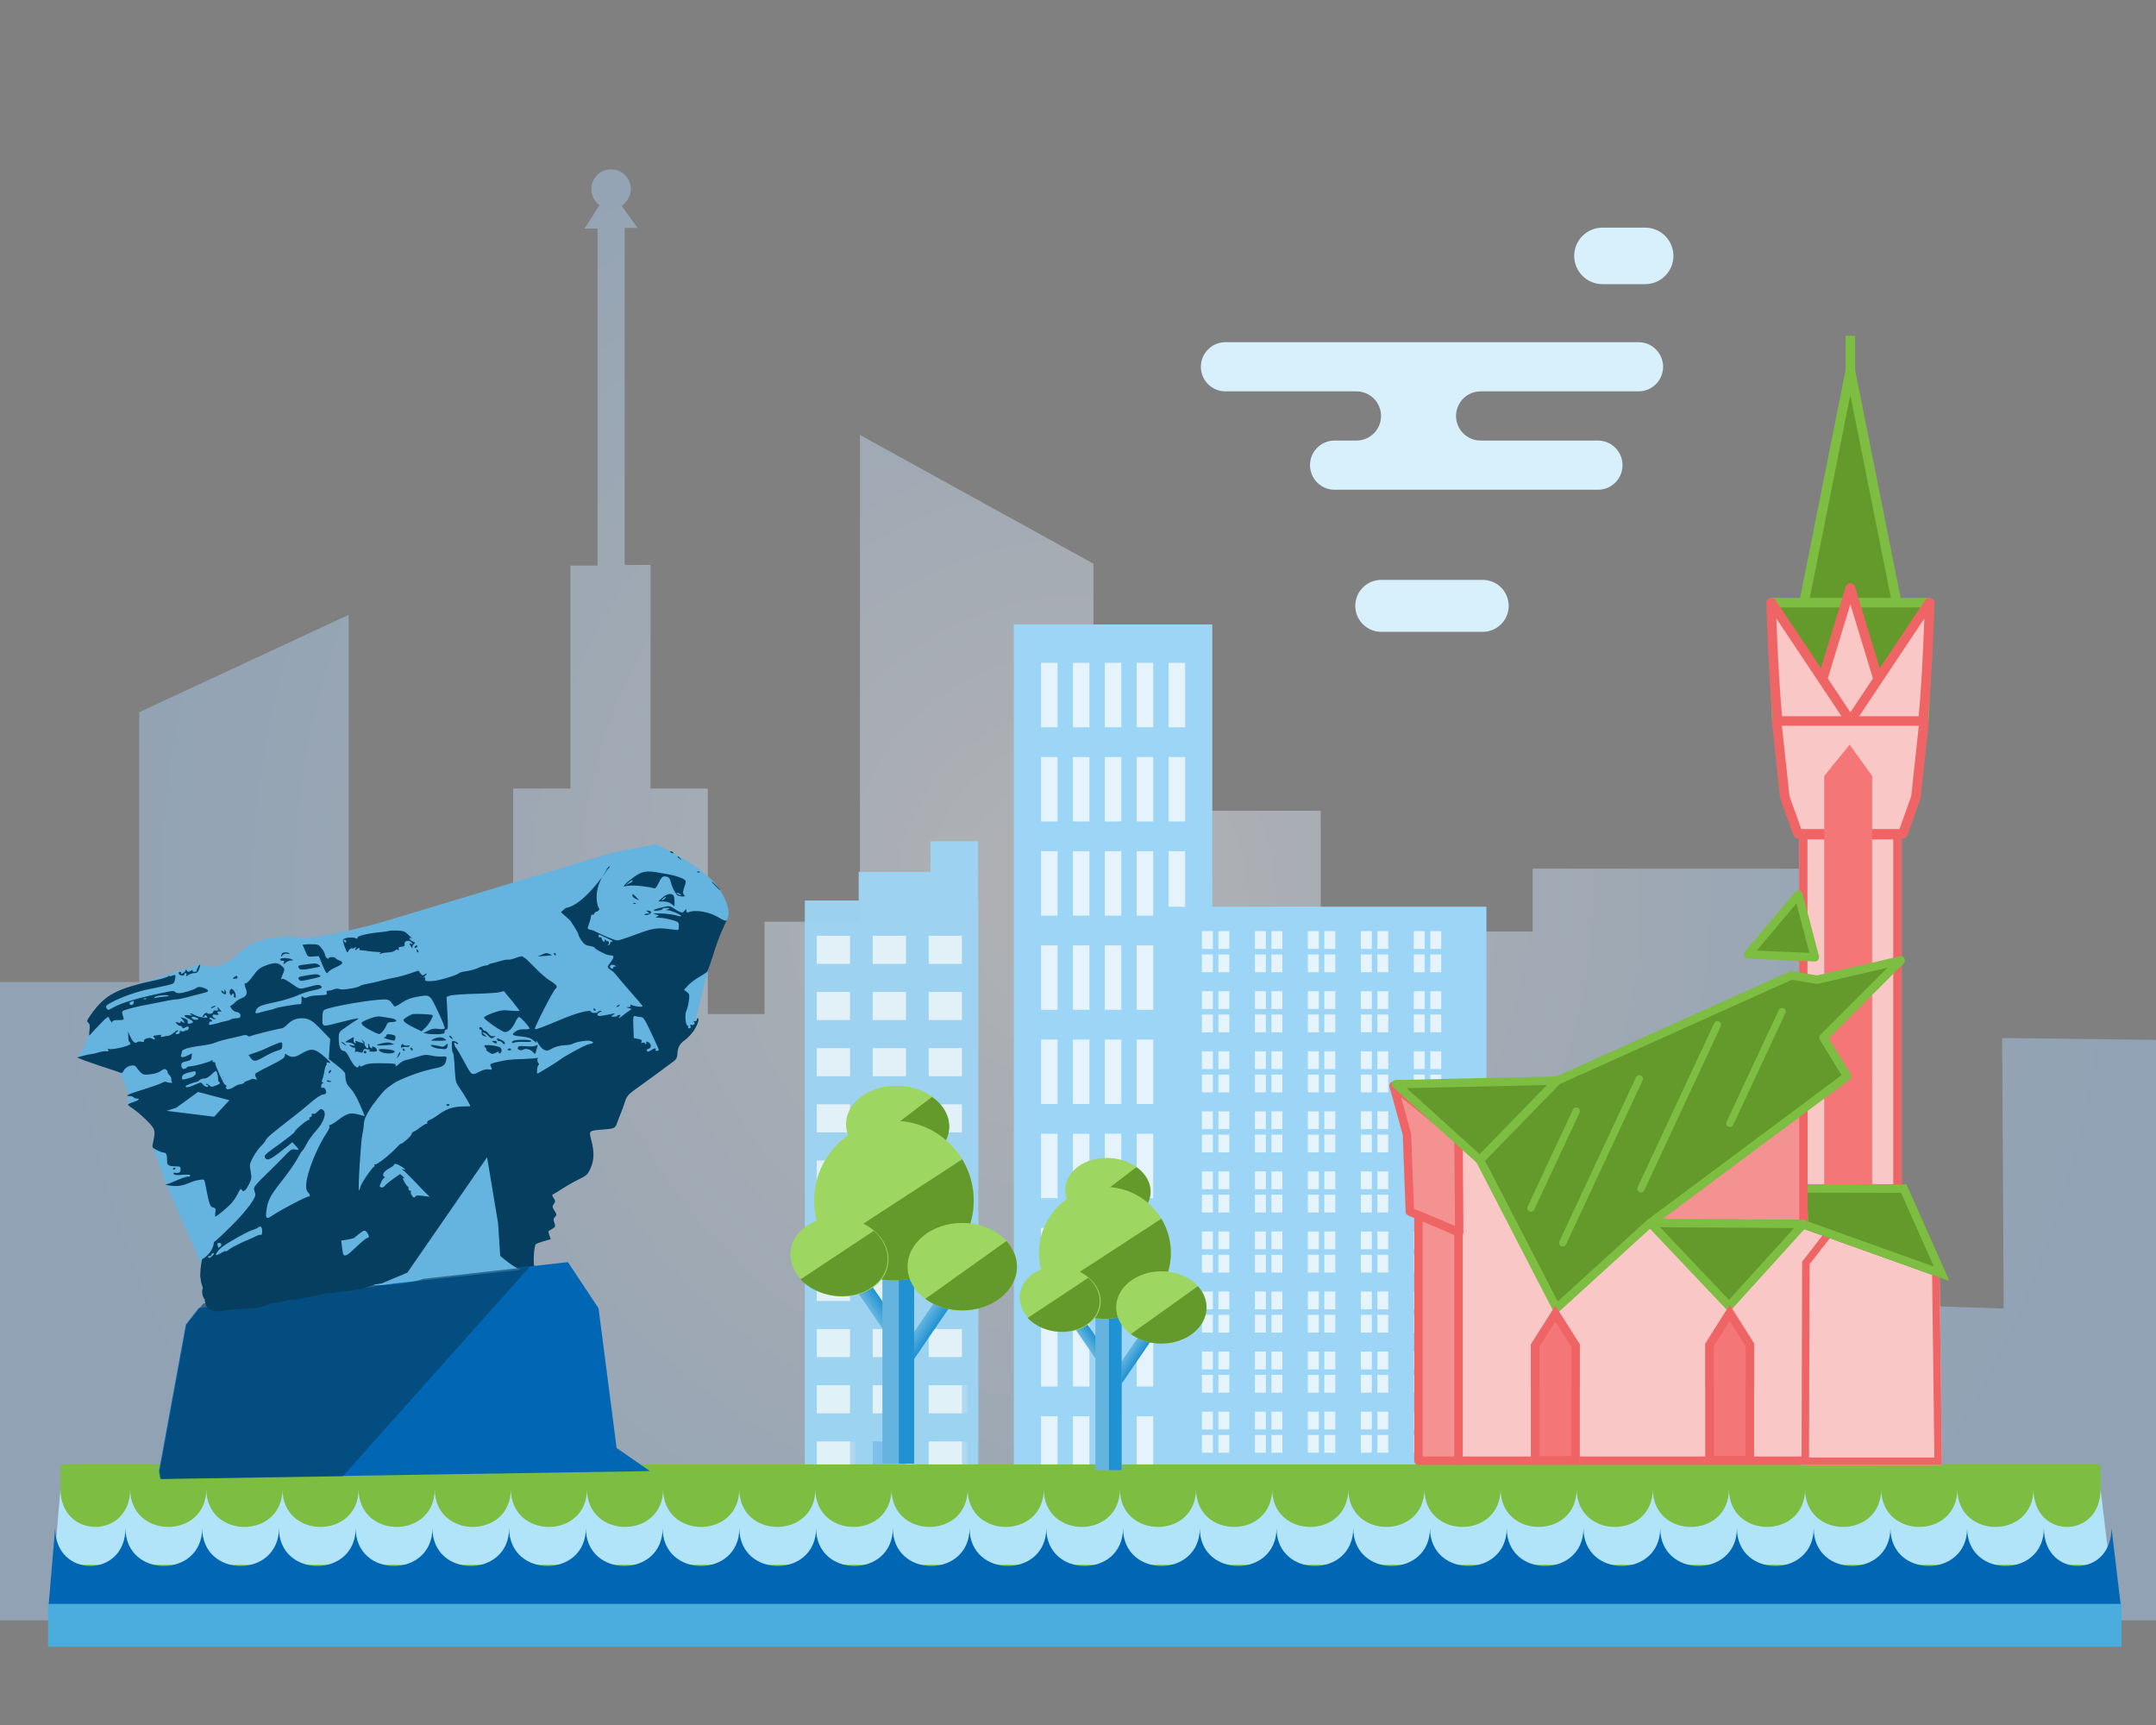 <?xml version="1.0" encoding="utf-8"?>
<!-- Generator: Adobe Illustrator 24.1.1, SVG Export Plug-In . SVG Version: 6.00 Build 0)  -->
<!DOCTYPE svg PUBLIC "-//W3C//DTD SVG 1.1//EN" "http://www.w3.org/Graphics/SVG/1.1/DTD/svg11.dtd">
<svg version="1.1" id="Слой_1" xmlns:x="http://ns.adobe.com/Extensibility/1.0/" xmlns:i="http://ns.adobe.com/AdobeIllustrator/10.0/" xmlns:graph="http://ns.adobe.com/Graphs/1.0/"
	 xmlns="http://www.w3.org/2000/svg" xmlns:xlink="http://www.w3.org/1999/xlink" x="0px" y="0px" viewBox="0 0 350 280"
	 style="enable-background:new 0 0 350 280;" xml:space="preserve">
<rect x="0" y="0" width="350" height="280" fill="#808080" stroke="none"/>
<style type="text/css">
	.st0{clip-path:url(#SVGID_2_);}
	.st1{opacity:0.42;fill:url(#SVGID_3_);enable-background:new    ;}
	.st2{fill:#4BADDE;}
	.st3{fill:#9CD5F5;}
	.st4{fill:#E5F4FC;}
	.st5{opacity:0.95;}
	.st6{fill:#B2D9F5;}
	.st7{fill:#7FBFEF;}
	.st8{fill:none;stroke:#9CD5F5;stroke-width:0.894;stroke-miterlimit:10;}
	.st9{fill:#7DBD41;}
	.st10{fill:#B2E4F9;}
	.st11{fill:url(#SVGID_4_);}
	.st12{fill:url(#SVGID_5_);}
	.st13{fill:#65B4DF;}
	.st14{fill:#2092D1;}
	.st15{fill:#9DD661;}
	.st16{fill:#64992B;}
	.st17{fill:url(#SVGID_6_);}
	.st18{fill:url(#SVGID_7_);}
	.st19{fill:#063E60;}
	.st20{fill:#0167B5;}
	.st21{opacity:0.61;fill:#063E60;}
	.st22{fill:#FAC7C7;}
	.st23{fill:#EF6565;}
	.st24{fill:#F47676;}
	.st25{fill:#F49292;}
	.st26{fill:#FFFFFF;stroke:#F8A2A2;stroke-width:1.365;stroke-linecap:round;stroke-linejoin:round;stroke-miterlimit:10;}
	.st27{clip-path:url(#SVGID_2_);fill:#0167B5;}
	.st28{fill:#D7F0FC;}
</style>
<g>
	<defs>
		<rect id="SVGID_1_" width="350" height="280"/>
	</defs>
	<clipPath id="SVGID_2_">
		<use xlink:href="#SVGID_1_"  style="overflow:visible;"/>
	</clipPath>
	<g class="st0">
		<g>
			
				<radialGradient id="SVGID_3_" cx="-70.264" cy="136.75" r="177.068" gradientTransform="matrix(-1 0 0 -1 106.043 282)" gradientUnits="userSpaceOnUse">
				<stop  offset="0" style="stop-color:#F6F7FC"/>
				<stop  offset="0.374" style="stop-color:#D3E6FC"/>
				<stop  offset="0.777" style="stop-color:#B2D7FC"/>
				<stop  offset="1" style="stop-color:#A6D1FC"/>
			</radialGradient>
			<path class="st1" d="M-15.794,173.9h-28.9V263h442V157.7h-36.2L367.404,169
				l-42.383-0.511l0.255,43.915L298.306,211.5V141h-49.5v10.2h-22.8v37.6h-11.6
				v-57.2h-36.9V91.5l-37.9-20.9v79h-15.5v15h-9.2V128h-9.3V91.7h-4.2
				V37h2.1l-2.6-3.6c0.9-0.6,1.5-1.6,1.5-2.7
				c0-1.8-1.4-3.2-3.2-3.2c-1.8,0-3.2,1.4-3.2,3.2
				c0,1.1,0.5,2,1.3,2.6l-2.4,3.8h2.1v54.7h-4.4V128h-9.3v44.5
				H56.606V99.8l-34,15.8v43.8h-38.4v14.4V173.9z"/>
		</g>
		<g>
			<rect x="7.8" y="260.1" class="st2" width="336.6" height="7.2"/>
		</g>
		<g>
			<rect x="164.585" y="101.363" class="st3" width="32.221" height="143.167"/>
			<g>
				<rect x="168.998" y="107.591" class="st4" width="2.682" height="10.457"/>
				<rect x="189.711" y="107.591" class="st4" width="2.682" height="10.457"/>
				<rect x="174.176" y="107.591" class="st4" width="2.682" height="10.457"/>
				<rect x="184.532" y="107.591" class="st4" width="2.682" height="10.457"/>
				<rect x="179.353" y="107.591" class="st4" width="2.682" height="10.457"/>
			</g>
			<g>
				<rect x="168.998" y="122.879" class="st4" width="2.682" height="10.456"/>
				<rect x="189.711" y="122.879" class="st4" width="2.682" height="10.456"/>
				<rect x="174.176" y="122.879" class="st4" width="2.682" height="10.456"/>
				<rect x="184.532" y="122.879" class="st4" width="2.682" height="10.456"/>
				<rect x="179.353" y="122.879" class="st4" width="2.682" height="10.456"/>
			</g>
			<g>
				<rect x="168.998" y="138.166" class="st4" width="2.682" height="10.457"/>
				<rect x="189.711" y="138.166" class="st4" width="2.682" height="10.457"/>
				<rect x="174.176" y="138.166" class="st4" width="2.682" height="10.457"/>
				<rect x="184.532" y="138.166" class="st4" width="2.682" height="10.457"/>
				<rect x="179.353" y="138.166" class="st4" width="2.682" height="10.457"/>
			</g>
			<g>
				<rect x="168.998" y="153.453" class="st4" width="2.682" height="10.457"/>
				<rect x="189.711" y="153.453" class="st4" width="2.682" height="10.457"/>
				<rect x="174.176" y="153.453" class="st4" width="2.682" height="10.457"/>
				<rect x="184.532" y="153.453" class="st4" width="2.682" height="10.457"/>
				<rect x="179.353" y="153.453" class="st4" width="2.682" height="10.457"/>
			</g>
			<g>
				<rect x="168.998" y="229.891" class="st4" width="2.682" height="10.456"/>
				<rect x="189.711" y="229.891" class="st4" width="2.682" height="10.456"/>
				<rect x="174.176" y="229.891" class="st4" width="2.682" height="10.456"/>
				<rect x="184.532" y="229.891" class="st4" width="2.682" height="10.456"/>
				<rect x="179.353" y="229.891" class="st4" width="2.682" height="10.456"/>
			</g>
			<g>
				<rect x="168.998" y="214.604" class="st4" width="2.682" height="10.456"/>
				<rect x="189.711" y="214.604" class="st4" width="2.682" height="10.456"/>
				<rect x="174.176" y="214.604" class="st4" width="2.682" height="10.456"/>
				<rect x="184.532" y="214.604" class="st4" width="2.682" height="10.456"/>
				<rect x="179.353" y="214.604" class="st4" width="2.682" height="10.456"/>
			</g>
			<g>
				<rect x="168.998" y="199.316" class="st4" width="2.682" height="10.456"/>
				<rect x="189.711" y="199.316" class="st4" width="2.682" height="10.456"/>
				<rect x="174.176" y="199.316" class="st4" width="2.682" height="10.456"/>
				<rect x="184.532" y="199.316" class="st4" width="2.682" height="10.456"/>
				<rect x="179.353" y="199.316" class="st4" width="2.682" height="10.456"/>
			</g>
			<g>
				<rect x="168.998" y="184.028" class="st4" width="2.682" height="10.458"/>
				<rect x="189.711" y="184.028" class="st4" width="2.682" height="10.458"/>
				<rect x="174.176" y="184.028" class="st4" width="2.682" height="10.458"/>
				<rect x="184.532" y="184.028" class="st4" width="2.682" height="10.458"/>
				<rect x="179.353" y="184.028" class="st4" width="2.682" height="10.458"/>
			</g>
			<g>
				<rect x="168.998" y="168.74" class="st4" width="2.682" height="10.455"/>
				<rect x="189.711" y="168.74" class="st4" width="2.682" height="10.455"/>
				<rect x="174.176" y="168.74" class="st4" width="2.682" height="10.455"/>
				<rect x="184.532" y="168.74" class="st4" width="2.682" height="10.455"/>
				<rect x="179.353" y="168.74" class="st4" width="2.682" height="10.455"/>
			</g>
		</g>
		<g class="st5">
			<g>
				
					<rect x="130.653" y="146.174" transform="matrix(-1 -4.505564e-11 4.505564e-11 -1 289.486 397.065)" class="st3" width="28.18" height="104.716"/>
				<g>
					
						<rect x="151.607" y="151.888" transform="matrix(-1 -4.511381e-11 4.511381e-11 -1 308.618 308.337)" class="st3" width="5.403" height="4.56"/>
					
						<rect x="142.521" y="151.888" transform="matrix(-1 -4.511381e-11 4.511381e-11 -1 290.444 308.337)" class="st3" width="5.403" height="4.56"/>
					
						<rect x="151.607" y="224.85" transform="matrix(-1 -4.545043e-11 4.545043e-11 -1 308.618 454.261)" class="st6" width="5.403" height="4.56"/>
					
						<rect x="151.607" y="233.971" transform="matrix(-1 -4.511381e-11 4.511381e-11 -1 308.618 472.502)" class="st6" width="5.403" height="4.56"/>
					
						<rect x="142.521" y="233.971" transform="matrix(-1 -4.477719e-11 4.477719e-11 -1 290.444 472.502)" class="st6" width="5.403" height="4.56"/>
					
						<rect x="133.434" y="233.971" transform="matrix(-1 -4.511381e-11 4.511381e-11 -1 272.271 472.502)" class="st6" width="5.403" height="4.56"/>
				</g>
				
					<rect x="139.39" y="141.524" transform="matrix(-1 -4.519020e-11 4.519020e-11 -1 298.181 288.645)" class="st3" width="19.401" height="5.597"/>
				
					<rect x="151.049" y="136.55" transform="matrix(-1 -4.546464e-11 4.546464e-11 -1 309.841 278.696)" class="st3" width="7.742" height="5.597"/>
				<g>
					
						<rect x="150.76" y="151.888" transform="matrix(-1 -4.477719e-11 4.477719e-11 -1 306.924 308.337)" class="st4" width="5.403" height="4.56"/>
					
						<rect x="141.674" y="151.888" transform="matrix(-1 -4.578705e-11 4.578705e-11 -1 288.75 308.337)" class="st4" width="5.403" height="4.56"/>
					
						<rect x="132.587" y="151.888" transform="matrix(-1 -4.444057e-11 4.444057e-11 -1 270.577 308.337)" class="st4" width="5.403" height="4.56"/>
					
						<rect x="150.76" y="161.008" transform="matrix(-1 -4.477719e-11 4.477719e-11 -1 306.924 326.577)" class="st4" width="5.403" height="4.56"/>
					
						<rect x="141.674" y="161.008" transform="matrix(-1 -4.444057e-11 4.444057e-11 -1 288.75 326.577)" class="st4" width="5.403" height="4.56"/>
					
						<rect x="132.587" y="161.008" transform="matrix(-1 -4.477719e-11 4.477719e-11 -1 270.577 326.577)" class="st4" width="5.403" height="4.56"/>
					
						<rect x="150.76" y="170.129" transform="matrix(-1 -4.511381e-11 4.511381e-11 -1 306.924 344.818)" class="st4" width="5.403" height="4.56"/>
					
						<rect x="141.674" y="170.129" transform="matrix(-1 -4.511381e-11 4.511381e-11 -1 288.75 344.818)" class="st4" width="5.403" height="4.56"/>
					
						<rect x="132.587" y="170.129" transform="matrix(-1 -4.477719e-11 4.477719e-11 -1 270.577 344.818)" class="st4" width="5.403" height="4.56"/>
					
						<rect x="150.76" y="179.249" transform="matrix(-1 -4.477719e-11 4.477719e-11 -1 306.924 363.058)" class="st4" width="5.403" height="4.56"/>
					
						<rect x="141.674" y="179.249" transform="matrix(-1 -4.477719e-11 4.477719e-11 -1 288.75 363.058)" class="st4" width="5.403" height="4.56"/>
					
						<rect x="132.587" y="179.249" transform="matrix(-1 -4.511381e-11 4.511381e-11 -1 270.577 363.058)" class="st4" width="5.403" height="4.56"/>
					
						<rect x="150.76" y="188.369" transform="matrix(-1 -4.545043e-11 4.545043e-11 -1 306.924 381.299)" class="st4" width="5.403" height="4.56"/>
					
						<rect x="141.674" y="188.369" transform="matrix(-1 -4.477719e-11 4.477719e-11 -1 288.75 381.299)" class="st4" width="5.403" height="4.56"/>
					
						<rect x="132.587" y="188.369" transform="matrix(-1 -4.511381e-11 4.511381e-11 -1 270.577 381.299)" class="st4" width="5.403" height="4.56"/>
					
						<rect x="150.76" y="197.49" transform="matrix(-1 -4.545043e-11 4.545043e-11 -1 306.924 399.539)" class="st4" width="5.403" height="4.56"/>
					
						<rect x="141.674" y="197.49" transform="matrix(-1 -4.477719e-11 4.477719e-11 -1 288.75 399.539)" class="st4" width="5.403" height="4.56"/>
					
						<rect x="132.587" y="197.49" transform="matrix(-1 -4.477719e-11 4.477719e-11 -1 270.577 399.539)" class="st4" width="5.403" height="4.56"/>
					
						<rect x="150.76" y="206.61" transform="matrix(-1 -4.477719e-11 4.477719e-11 -1 306.924 417.78)" class="st4" width="5.403" height="4.56"/>
					
						<rect x="141.674" y="206.61" transform="matrix(-1 -4.477719e-11 4.477719e-11 -1 288.75 417.78)" class="st4" width="5.403" height="4.56"/>
					
						<rect x="132.587" y="206.61" transform="matrix(-1 -4.511381e-11 4.511381e-11 -1 270.577 417.78)" class="st4" width="5.403" height="4.56"/>
					
						<rect x="150.76" y="215.73" transform="matrix(-1 -4.410395e-11 4.410395e-11 -1 306.924 436.021)" class="st4" width="5.403" height="4.56"/>
					
						<rect x="141.674" y="215.73" transform="matrix(-1 -4.410351e-11 4.410351e-11 -1 288.75 436.021)" class="st4" width="5.403" height="4.56"/>
					
						<rect x="132.587" y="215.73" transform="matrix(-1 -4.477719e-11 4.477719e-11 -1 270.577 436.021)" class="st4" width="5.403" height="4.56"/>
					
						<rect x="150.76" y="224.85" transform="matrix(-1 -4.477719e-11 4.477719e-11 -1 306.924 454.261)" class="st4" width="5.403" height="4.56"/>
					
						<rect x="141.674" y="224.85" transform="matrix(-1 -4.511381e-11 4.511381e-11 -1 288.75 454.261)" class="st4" width="5.403" height="4.56"/>
					
						<rect x="132.587" y="224.85" transform="matrix(-1 -4.477719e-11 4.477719e-11 -1 270.577 454.261)" class="st4" width="5.403" height="4.56"/>
					
						<rect x="150.76" y="233.971" transform="matrix(-1 -4.477719e-11 4.477719e-11 -1 306.924 472.502)" class="st4" width="5.403" height="4.56"/>
					
						<rect x="141.674" y="233.971" transform="matrix(-1 -4.444057e-11 4.444057e-11 -1 288.75 472.502)" class="st7" width="5.403" height="4.56"/>
					
						<rect x="132.587" y="233.971" transform="matrix(-1 -4.477719e-11 4.477719e-11 -1 270.577 472.502)" class="st4" width="5.403" height="4.56"/>
				</g>
			</g>
		</g>
		<g>
			<rect x="187.788" y="147.173" class="st3" width="53.513" height="91.301"/>
			<g>
				<g>
					<rect x="195.118" y="151.145" class="st4" width="4.454" height="6.668"/>
					<rect x="229.516" y="151.145" class="st4" width="4.454" height="6.668"/>
					<rect x="203.718" y="151.145" class="st4" width="4.454" height="6.668"/>
					<rect x="220.916" y="151.145" class="st4" width="4.452" height="6.668"/>
					<rect x="212.317" y="151.145" class="st4" width="4.452" height="6.668"/>
				</g>
				<g>
					<rect x="195.118" y="160.894" class="st4" width="4.454" height="6.668"/>
					<rect x="229.516" y="160.894" class="st4" width="4.454" height="6.668"/>
					<rect x="203.718" y="160.894" class="st4" width="4.454" height="6.668"/>
					<rect x="220.916" y="160.894" class="st4" width="4.452" height="6.668"/>
					<rect x="212.317" y="160.894" class="st4" width="4.452" height="6.668"/>
				</g>
				<g>
					<rect x="195.118" y="170.643" class="st4" width="4.454" height="6.669"/>
					<rect x="229.516" y="170.643" class="st4" width="4.454" height="6.669"/>
					<rect x="203.718" y="170.643" class="st4" width="4.454" height="6.669"/>
					<rect x="220.916" y="170.643" class="st4" width="4.452" height="6.669"/>
					<rect x="212.317" y="170.643" class="st4" width="4.452" height="6.669"/>
				</g>
				<g>
					<rect x="195.118" y="180.393" class="st4" width="4.454" height="6.667"/>
					<rect x="229.516" y="180.393" class="st4" width="4.454" height="6.667"/>
					<rect x="203.718" y="180.393" class="st4" width="4.454" height="6.667"/>
					<rect x="220.916" y="180.393" class="st4" width="4.452" height="6.667"/>
					<rect x="212.317" y="180.393" class="st4" width="4.452" height="6.667"/>
				</g>
				<g>
					<rect x="195.118" y="229.139" class="st4" width="4.454" height="6.667"/>
					<rect x="229.516" y="229.139" class="st4" width="4.454" height="6.667"/>
					<rect x="203.718" y="229.139" class="st4" width="4.454" height="6.667"/>
					<rect x="220.916" y="229.139" class="st4" width="4.452" height="6.667"/>
					<rect x="212.317" y="229.139" class="st4" width="4.452" height="6.667"/>
				</g>
				<g>
					<rect x="195.118" y="219.389" class="st4" width="4.454" height="6.669"/>
					<rect x="229.516" y="219.389" class="st4" width="4.454" height="6.669"/>
					<rect x="203.718" y="219.389" class="st4" width="4.454" height="6.669"/>
					<rect x="220.916" y="219.389" class="st4" width="4.452" height="6.669"/>
					<rect x="212.317" y="219.389" class="st4" width="4.452" height="6.669"/>
				</g>
				<g>
					<rect x="195.118" y="209.641" class="st4" width="4.454" height="6.667"/>
					<rect x="229.516" y="209.641" class="st4" width="4.454" height="6.667"/>
					<rect x="203.718" y="209.641" class="st4" width="4.454" height="6.667"/>
					<rect x="220.916" y="209.641" class="st4" width="4.452" height="6.667"/>
					<rect x="212.317" y="209.641" class="st4" width="4.452" height="6.667"/>
				</g>
				<g>
					<rect x="195.118" y="199.89" class="st4" width="4.454" height="6.669"/>
					<rect x="229.516" y="199.89" class="st4" width="4.454" height="6.669"/>
					<rect x="203.718" y="199.89" class="st4" width="4.454" height="6.669"/>
					<rect x="220.916" y="199.89" class="st4" width="4.452" height="6.669"/>
					<rect x="212.317" y="199.89" class="st4" width="4.452" height="6.669"/>
				</g>
				<g>
					<rect x="195.118" y="190.142" class="st4" width="4.454" height="6.667"/>
					<rect x="229.516" y="190.142" class="st4" width="4.454" height="6.667"/>
					<rect x="203.718" y="190.142" class="st4" width="4.454" height="6.667"/>
					<rect x="220.916" y="190.142" class="st4" width="4.452" height="6.667"/>
					<rect x="212.317" y="190.142" class="st4" width="4.452" height="6.667"/>
				</g>
				<line class="st4" x1="194.053" y1="203.225" x2="235.035" y2="203.225"/>
			</g>
			<g>
				<line class="st8" x1="194.053" y1="154.478" x2="235.035" y2="154.478"/>
				<line class="st8" x1="194.053" y1="232.474" x2="235.035" y2="232.474"/>
				<line class="st8" x1="194.053" y1="222.724" x2="235.035" y2="222.724"/>
				<line class="st8" x1="194.053" y1="212.975" x2="235.035" y2="212.975"/>
				<line class="st8" x1="194.053" y1="203.225" x2="235.035" y2="203.225"/>
				<line class="st8" x1="194.053" y1="193.476" x2="235.035" y2="193.476"/>
				<line class="st8" x1="194.053" y1="183.726" x2="235.035" y2="183.726"/>
				<line class="st8" x1="194.053" y1="173.978" x2="235.035" y2="173.978"/>
				<line class="st8" x1="194.053" y1="164.228" x2="235.035" y2="164.228"/>
				<line class="st8" x1="197.345" y1="149.773" x2="197.345" y2="237.3"/>
				<line class="st8" x1="205.945" y1="150.711" x2="205.945" y2="238.238"/>
				<line class="st8" x1="214.544" y1="150.495" x2="214.544" y2="238.021"/>
				<line class="st8" x1="223.144" y1="150.062" x2="223.144" y2="237.588"/>
				<line class="st8" x1="231.743" y1="149.845" x2="231.743" y2="237.372"/>
			</g>
		</g>
		<g>
			<g id="_2474043127504">
				<polygon class="st9" points="340.5,238.3 10.2,238.3 10.2,257.5 340.5,257.5 				"/>
				<path class="st9" d="M340.5,257.5V257H10.7v-18.3H340V257.5H340.5V257V257.5h0.5v-19.3
					c0-0.1-0.1-0.3-0.1-0.4c-0.1-0.1-0.2-0.1-0.4-0.1
					H10.2c-0.1,0-0.3,0.1-0.3,0.1C9.8,237.9,9.8,238,9.8,238.2
					V257.5c0,0.1,0.1,0.3,0.1,0.4C10,258,10.1,258,10.2,258H340.5
					c0.1,0,0.3-0.1,0.4-0.1C341,257.8,341,257.7,341,257.5H340.5z"/>
			</g>
		</g>
		<path class="st10" d="M341,241.7c0,8.2-10.891,8.2-10.891,0
			c0,8.2-12.359,8.2-12.359,0c0,8.2-12.359,8.2-12.359,0
			c0,8.2-12.359,8.2-12.359,0c0,8.2-12.359,8.2-12.359,0
			c0,8.2-12.359,8.2-12.359,0c0,8.2-12.359,8.2-12.359,0
			c0,8.2-12.359,8.2-12.359,0c0,8.2-12.359,8.2-12.359,0
			c0,8.2-12.359,8.2-12.359,0c0,8.2-12.359,8.2-12.359,0
			c0,8.2-12.359,8.2-12.359,0c0,8.2-12.359,8.2-12.359,0
			c0,8.2-12.359,8.2-12.359,0c0,8.2-12.359,8.2-12.359,0
			c0,8.2-12.359,8.2-12.359,0c0,8.2-12.359,8.2-12.359,0
			c0,8.2-12.359,8.2-12.359,0c0,8.2-12.359,8.2-12.359,0
			c0,8.2-12.359,8.2-12.359,0c0,8.2-12.359,8.2-12.359,0
			c0,8.2-12.359,8.2-12.359,0c0,8.2-12.359,8.2-12.359,0
			c0,8.2-12.359,8.2-12.359,0c0,8.2-12.359,8.2-12.359,0
			c0,8.2-12.359,8.2-12.359,0c0,8.2-11.325,8.2-11.325,0L8.766,254h333.702
			L341,241.7L341,241.7z"/>
	</g>
	<g class="st0">
		
			<linearGradient id="SVGID_4_" gradientUnits="userSpaceOnUse" x1="-51.38" y1="336.746" x2="-49.663" y2="336.746" gradientTransform="matrix(1.198 -0.82 0.565 0.825 11.727 -108.459)">
			<stop  offset="0" style="stop-color:#67B5E0"/>
			<stop  offset="1" style="stop-color:#2092D1"/>
		</linearGradient>
		<polygon class="st11" points="145.336,214.278 143.28,215.686 137.595,207.385 139.651,205.977 
					"/>
		
			<linearGradient id="SVGID_5_" gradientUnits="userSpaceOnUse" x1="111.11" y1="12.686" x2="112.826" y2="12.686" gradientTransform="matrix(1.198 0.82 0.644 -0.941 7.943 135.772)">
			<stop  offset="0" style="stop-color:#67B5E0"/>
			<stop  offset="1" style="stop-color:#2092D1"/>
		</linearGradient>
		<polygon class="st12" points="154.514,211.658 152.458,210.25 145.977,219.715 148.033,221.123 
					"/>
		<rect x="143.247" y="204.245" class="st13" width="5.149" height="33.319"/>
		<rect x="145.91" y="204.245" class="st14" width="2.486" height="33.319"/>
		
			<ellipse transform="matrix(0.046 -0.999 0.999 0.046 -43.527 319.833)" class="st15" cx="145.738" cy="182.713" rx="6.392" ry="8.364"/>
		<path class="st16" d="M154.09,183.16c0.117-1.996-0.979-3.841-2.789-5.112
			l-11.683,8.9c1.441,1.213,3.464,2.024,5.745,2.146
			C149.976,189.341,153.883,186.685,154.09,183.16z"/>
		<circle class="st15" cx="145.119" cy="194.88" r="12.953"/>
		<path class="st16" d="M134.505,202.3c2.342,3.344,6.222,5.533,10.614,5.533
			c7.154,0,12.953-5.799,12.953-12.953c0-2.453-0.682-4.746-1.866-6.701
			L134.505,202.3z"/>
		<ellipse class="st15" cx="156.207" cy="205.606" rx="8.877" ry="7.102"/>
		<path class="st16" d="M156.207,212.708c4.903,0,8.877-3.18,8.877-7.102
			c0-1.559-0.635-2.996-1.7-4.167l-13.171,9.395
			C151.794,211.994,153.894,212.708,156.207,212.708z"/>
		
			<ellipse transform="matrix(0.144 -0.99 0.99 0.144 -85.253 309.426)" class="st15" cx="136.14" cy="203.967" rx="6.392" ry="7.989"/>
		<path class="st16" d="M144.047,205.114c0.287-1.979-0.594-3.909-2.204-5.327l-11.897,7.885
			c1.264,1.329,3.118,2.307,5.278,2.62
			C139.59,210.926,143.541,208.607,144.047,205.114z"/>
	</g>
	<g class="st0">
		
			<linearGradient id="SVGID_6_" gradientUnits="userSpaceOnUse" x1="-33.625" y1="361.166" x2="-32.207" y2="361.166" gradientTransform="matrix(1.198 -0.82 0.565 0.825 11.727 -108.459)">
			<stop  offset="0" style="stop-color:#67B5E0"/>
			<stop  offset="1" style="stop-color:#2092D1"/>
		</linearGradient>
		<polygon class="st17" points="179.55,219.386 177.851,220.549 173.155,213.691 174.854,212.528 
					"/>
		
			<linearGradient id="SVGID_7_" gradientUnits="userSpaceOnUse" x1="132.11" y1="25.698" x2="133.528" y2="25.698" gradientTransform="matrix(1.198 0.82 0.644 -0.941 7.943 135.772)">
			<stop  offset="0" style="stop-color:#67B5E0"/>
			<stop  offset="1" style="stop-color:#2092D1"/>
		</linearGradient>
		<polygon class="st18" points="187.133,217.221 185.434,216.058 180.08,223.877 181.778,225.04 		
			"/>
		<rect x="177.824" y="211.097" class="st13" width="4.254" height="27.526"/>
		<rect x="180.024" y="211.097" class="st14" width="2.053" height="27.526"/>
		
			<ellipse transform="matrix(0.046 -0.999 0.999 0.046 -21.549 364.046)" class="st15" cx="179.883" cy="193.308" rx="5.281" ry="6.909"/>
		<path class="st16" d="M186.782,193.678c0.097-1.649-0.809-3.174-2.304-4.223l-9.651,7.353
			c1.19,1.002,2.862,1.672,4.746,1.773
			C183.383,198.785,186.611,196.59,186.782,193.678z"/>
		<circle class="st15" cx="179.371" cy="203.36" r="10.701"/>
		<path class="st16" d="M170.602,209.49c1.935,2.763,5.14,4.571,8.769,4.571
			c5.91,0,10.701-4.791,10.701-10.701c0-2.026-0.563-3.921-1.542-5.536
			L170.602,209.49z"/>
		<ellipse class="st15" cx="188.531" cy="212.221" rx="7.334" ry="5.867"/>
		<path class="st16" d="M188.531,218.088c4.05,0,7.334-2.627,7.334-5.867
			c0-1.288-0.525-2.475-1.404-3.443l-10.881,7.762
			C184.885,217.498,186.62,218.088,188.531,218.088z"/>
		
			<ellipse transform="matrix(0.144 -0.99 0.99 0.144 -61.409 350.779)" class="st15" cx="171.953" cy="210.868" rx="5.28" ry="6.6"/>
		<path class="st16" d="M178.485,211.815c0.237-1.635-0.491-3.229-1.821-4.4l-9.829,6.515
			c1.044,1.098,2.576,1.906,4.36,2.164
			C174.803,216.616,178.067,214.701,178.485,211.815z"/>
	</g>
	<g class="st0">
		<path class="st13" d="M14.787,166.442c0,0-1.088,4.503-2.278,5.199l7.05,2.486
			l1.447,3.79l-0.244,1.385l5.471,3.439l0.347,3.26l-1.803,0.208l2.358,6.381
			l5.757,13.04l-0.007,1.626l0.7,3.923l53.199-4.127l-1.04-7.907l6.555-15.71
			l8.635-8.427l8.635-4.786l3.121-3.537c0,0,0.832-3.849,2.601-10.508
			c1.769-6.659,2.576-6.744,2.576-6.744s1.389-1.103-0.958-4.931
			c-2.347-3.828-10.462-7.469-10.462-7.469l-6.938,1.357l-38.007,11.44
			c0,0-10.03,2.73-12.766,2.353c-2.736-0.377-7.063-0.306-10.31,2.832
			c-3.246,3.138-5.952,1.473-5.952,1.473l-12.901,4.266l-4.474,3.954
			L14.787,166.442z"/>
		<g transform="translate(0,667) scale(0.1,-0.1)">
			<path class="st19" d="M1087.787,5287.322c0-0.407,1.426-1.426,3.26-2.037
				c1.63-0.611,2.445-0.408,1.834,0.815
				C1091.658,5288.137,1087.787,5288.952,1087.787,5287.322z"/>
			<path class="st19" d="M1100.012,5279.172c0-0.407,1.63-2.037,3.667-3.463
				c3.056-2.649,3.26-2.445,0.611,0.815S1100.012,5280.803,1100.012,5279.172z"/>
			<path class="st19" d="M985.71,5260.224c-2.649-3.26-2.445-3.463,0.815-0.815
				c3.26,2.649,4.279,4.279,2.649,4.279
				C988.766,5263.688,987.136,5262.058,985.71,5260.224z"/>
			<path class="st19" d="M1030.738,5247.592c-6.112-4.278-13.04-9.78-15.077-12.225
				l-3.871-4.279l8.965,1.223c8.354,1.223,33.822-1.63,40.953-4.279
				c2.037-0.815,4.482,2.241,7.742,9.168c3.464,7.539,5.909,10.188,8.965,10.188
				c6.316,0,8.965-2.445,10.595-9.168c2.241-9.373,8.354-20.782,12.021-22.208
				c1.834-0.611,5.297-1.222,7.539-1.222c3.464,0,3.667,0.611,1.63,3.056
				c-2.037,2.241-1.834,4.89,0.815,12.428c3.056,8.965,3.056,9.78-0.407,12.225
				c-3.667,2.648-15.281,6.52-24.449,8.149
				c-3.056,0.408-9.984,1.63-15.688,2.649
				C1050.501,5257.168,1042.963,5255.945,1030.738,5247.592z M1026.663,5239.85
				c0-1.019-2.445-2.853-5.705-4.075l-5.501-2.649l4.89,4.075
				C1025.441,5241.683,1026.663,5242.091,1026.663,5239.85z M1104.087,5218.864
				c1.63-1.019,2.241-2.038,1.019-2.038c-1.019,0-3.464,1.019-5.094,2.038
				c-1.63,1.019-2.037,2.038-1.019,2.038
				C1100.215,5220.901,1102.457,5219.882,1104.087,5218.864z"/>
			<path class="st19" d="M1132.203,5254.112c1.426-0.611,3.26-0.408,3.871,0.204
				c0.815,0.611-0.407,1.223-2.649,1.019
				C1131.185,5255.334,1130.573,5254.723,1132.203,5254.112z"/>
			<path class="st19" d="M1161.135,5232.107c3.871-3.871,7.335-7.131,7.946-7.131
				c0.611,0-2.037,3.26-5.909,7.131c-3.871,3.871-7.335,7.131-7.946,7.131
				C1154.615,5239.238,1157.264,5235.979,1161.135,5232.107z"/>
			<path class="st19" d="M965.132,5225.587c1.426-0.611,3.26-0.408,3.871,0.204
				c0.815,0.611-0.408,1.223-2.649,1.019
				C964.113,5226.81,963.502,5226.199,965.132,5225.587z"/>
			<path class="st19" d="M963.094,5221.513c1.426-0.611,3.26-0.408,3.871,0.204
				c0.815,0.611-0.407,1.222-2.649,1.019
				C962.076,5222.735,961.464,5222.124,963.094,5221.513z"/>
			<path class="st19" d="M1026.663,5216.215c0-1.63,2.445-3.872,5.705-5.298l5.501-2.648
				l-4.89,5.297C1027.274,5219.679,1026.663,5219.882,1026.663,5216.215z"/>
			<path class="st19" d="M1075.155,5212.751l-6.724-5.909l8.354-0.204
				c5.094,0,10.391-1.426,13.243-3.871l4.89-3.872v8.558
				c0,4.482-0.815,8.965-2.037,9.78
				C1088.602,5220.494,1081.471,5218.66,1075.155,5212.751z M1079.637,5211.733
				c-1.426-1.63-3.464-3.057-4.686-3.057c-1.223,0-0.407,1.426,1.834,3.057
				C1081.878,5215.604,1082.897,5215.604,1079.637,5211.733z"/>
			<path class="st19" d="M954.945,5215.4c1.426-0.611,3.26-0.407,3.871,0.204
				c0.815,0.611-0.407,1.222-2.649,1.019
				C953.926,5216.623,953.315,5216.011,954.945,5215.4z"/>
			<path class="st19" d="M956.982,5211.325c1.426-0.611,3.26-0.408,3.871,0.204
				c0.815,0.611-0.407,1.223-2.649,1.019
				C955.963,5212.548,955.352,5211.937,956.982,5211.325z"/>
			<path class="st19" d="M1028.293,5203.175c1.426-0.611,3.26-0.407,3.871,0.204
				c0.815,0.611-0.407,1.223-2.649,1.019
				C1027.274,5204.398,1026.663,5203.787,1028.293,5203.175z"/>
			<path class="st19" d="M951.888,5201.138c1.834-0.407,4.686-0.407,6.112,0
				c1.222,0.611-0.204,1.019-3.667,1.019
				C951.073,5202.157,949.851,5201.749,951.888,5201.138z"/>
			<path class="st19" d="M1178.658,5175.669c-1.019-0.815-6.113,1.426-11.614,4.89
				c-15.281,9.373-38.1,13.447-49.103,8.761
				c-2.648-1.019-3.667-0.407-3.667,2.241c-0.204,3.668-0.204,3.668-3.057,0
				c-3.26-4.278-5.501-3.667-18.337,4.482c-5.705,3.668-6.927,3.872-18.337,1.019
				c-14.466-3.26-18.337-6.112-7.131-5.094c4.482,0.407,8.149,1.63,8.149,2.649
				s3.057,1.833,6.724,1.63c5.501,0,5.909-0.408,2.445-1.833l-4.075-1.834
				l4.075-0.204c5.298-0.203,22.412-7.945,20.782-9.372
				c-0.612-0.611-4.482-0.204-8.354,1.223c-3.871,1.223-14.262,2.648-23.023,3.056
				s-14.466,0.204-12.836-0.408c9.169-2.852,9.373-3.056,5.094-4.686
				c-3.26-1.427-2.241-1.834,3.871-1.834c4.482-0.204,13.447-1.629,19.967-3.463
				c11.41-3.26,11.818-3.667,11.818-10.187c0-6.521-0.408-6.724-6.52-5.909
				c-31.376,4.075-32.192,4.075-72.533-11.002
				c-9.373-3.463-18.745-6.316-20.986-6.316c-3.464,0-24.45,8.761-35.248,14.467
				c-2.037,1.222-5.501,2.444-7.742,2.852c-5.909,1.223-5.909,1.223-2.649,10.188
				c1.63,4.482,2.853,9.779,3.057,11.817c0,2.037,1.019,3.056,2.037,2.445
				c1.223-0.611,2.648,0.204,3.26,1.833c0.611,1.834,2.445,3.26,3.871,3.26
				c1.426,0,3.057,1.222,3.668,2.853c1.019,2.445,0.204,2.648-5.093,0.815
				c-4.279-1.426-6.52-1.426-7.538,0c-0.612,1.019-6.52,2.445-12.836,2.649
				c-6.316,0.407-11.206,0.407-10.798,0c1.223-1.223-8.354-8.354-11.206-8.354
				c-1.426,0-1.833-1.629-1.019-4.482c0.815-2.648,1.63-5.501,1.833-6.724
				c0-1.019,3.26-6.52,6.927-11.817c3.464-5.501,6.52-11.002,6.52-12.429
				c0-1.223,2.241-5.705,4.89-9.576c4.075-5.705,6.927-7.742,13.243-8.761
				c4.686-0.611,8.353-2.038,8.353-3.057c0-1.019,4.279-3.871,9.78-6.52
				c10.595-5.297,11.003-5.297,16.707-5.705c5.501-0.204,5.094-3.464-1.426-12.021
				c-5.705-7.742-5.909-7.131,4.482-14.262c1.223-0.815,5.704-5.909,10.187-11.614
				c4.483-5.501,14.874-17.522,22.82-26.487
				c8.15-8.965,14.874-17.115,14.874-18.134c0-1.833-11.206-0.611-17.115,1.834
				c-2.852,1.223-3.464,1.019-2.445-0.611c1.019-1.63-0.204-2.445-3.26-2.648
				c-4.686-0.204-4.686-0.204,0.408-1.63l4.89-1.426l-6.927-4.89
				c-3.871-2.649-8.354-6.112-9.78-7.539c-3.667-3.463-5.704-3.463-2.648,0
				c1.63,2.038,1.426,2.853-0.815,2.853c-1.63,0-3.056-0.815-3.056-1.426
				c0-0.815-2.445-1.427-5.501-1.427c-5.297,0-5.297,0-1.426,2.853
				c3.667,2.852,3.667,2.852-1.223,1.833c-2.853-0.611-7.335-1.63-10.187-2.038
				c-2.853-0.408-5.909-1.019-7.131-1.222c-7.742-1.63-9.78,3.056-2.445,6.112
				c3.26,1.223,3.464,1.833,1.019,1.833c-1.833,0.204-4.075-0.611-4.686-1.833
				c-1.426-2.241-11.206-1.834-11.206,0.407c0,4.279-23.431-1.833-48.899-12.632
				c-30.358-12.836-40.953-16.707-42.176-15.484
				c-1.63,1.629,29.543,62.549,33.618,65.606c4.279,3.056,1.426,6.724-10.391,13.854
				c-4.686,2.649-15.688,12.428-24.246,21.393
				c-8.761,8.965-15.892,15.688-15.892,14.874c0-0.815-0.815-0.204-1.63,1.019
				c-1.223,2.037-3.871,1.833-11.817-1.019c-5.501-2.038-11.206-3.464-12.429-3.057
				c-1.223,0.408-6.316-0.204-11.206-1.63
				c-11.002-3.26-13.243-3.667-16.911-4.482
				c-1.63-0.408-3.668-1.223-4.279-2.037c-0.815-0.815-3.056-1.427-4.89-1.427
				c-2.037,0-7.742-1.833-12.632-4.075c-5.094-2.241-13.651-4.482-19.152-5.094
				c-5.501-0.815-10.391-2.038-11.002-2.852
				c-2.445-3.464-34.433-13.041-44.824-13.244
				c-9.78-0.204-11.206,0.203-10.595,3.667c0.408,2.445-0.203,3.26-2.037,2.241
				c-1.426-0.611-1.019,0,1.019,1.63c1.834,1.63,3.464,3.667,3.464,4.482
				s-1.426,0.204-3.26-1.223c-2.852-2.241-3.667-2.037-6.724,1.833l-3.26,4.482
				l-14.262-4.89c-7.946-2.649-18.337-5.501-23.431-6.316
				c-5.093-0.815-15.077-3.056-22.412-5.093
				c-7.335-2.038-17.318-4.279-22.412-5.094
				c-5.093-0.814-9.984-2.24-11.206-3.056
				c-4.482-3.464-28.728-7.539-33.618-5.705c-3.26,1.223-6.723,1.019-9.78-0.203
				c-2.648-1.223-6.52-2.241-8.761-2.241c-3.056,0-3.871-1.02-3.056-3.464
				c1.019-3.26-0.611-3.667-12.429-4.075c-7.538-0.204-15.688-1.426-18.337-2.853
				c-3.463-1.833-5.297-1.833-7.538,0c-2.444,2.038-2.852,1.223-2.444-4.686
				c0.203-5.093-0.612-6.928-2.853-6.928c-6.112,0.204-35.656-4.889-39.73-6.724
				c-2.241-1.019-6.317-2.241-9.169-2.648c-2.853-0.612-8.353-2.038-12.225-3.056
				c-11.002-3.464-12.429-3.057-9.984,2.648c3.056,6.316,7.335,8.15,32.599,13.447
				c11.613,2.445,26.894,7.131,33.821,10.187
				c6.927,3.26,17.93,6.928,24.449,8.15
				c15.485,3.26,18.134,4.686,14.263,7.945
				c-2.241,1.63-5.094,1.834-10.799,0.408c-4.482-1.019-11.613-2.852-15.892-4.075
				c-7.539-1.834-8.558-1.426-20.782,7.131c-7.131,5.094-13.854,8.762-15.077,7.946
				c-2.649-1.63-2.649-0.815,1.223,8.15c3.056,7.539,3.056,7.946-2.038,12.632
				c-6.316,5.705-12.021,5.908-26.283,0.611c-9.169-3.463-12.632-6.316-19.967-16.299
				c-4.89-6.724-9.984-12.225-11.41-12.225c-3.26,0-3.26-2.038-0.611-9.373
				c3.056-7.539,0.815-12.225-6.52-14.874c-3.463-1.223-8.557-4.482-11.409-7.335
				c-2.649-2.852-5.909-5.094-6.927-5.094s-0.204-2.241,1.833-5.093
				c2.038-2.649,5.705-5.094,7.946-5.094c4.482,0,7.946-4.89,5.705-8.354
				c-0.611-1.019-3.26-1.833-6.112-1.833c-2.853,0-6.724-0.815-8.762-1.833
				c-2.037-1.223-5.704-2.445-8.557-2.853c-2.649-0.408-6.316-1.223-7.946-1.833
				c-1.63-0.611-6.724-2.038-11.409-3.057c-7.539-1.833-8.354-1.629-7.335,1.834
				c0.408,2.038,1.63,3.056,2.649,2.445c1.019-0.612,1.833,0,1.833,1.019
				c0,1.223-0.815,2.241-2.037,2.241c-1.019,0-2.037,1.019-2.037,2.038
				c0,1.426,1.426,1.426,4.279,0c2.241-1.427,4.686-1.833,5.501-1.223
				c0.611,0.611,0.204,1.223-1.019,1.223s-2.852,1.426-3.464,3.26
				c-1.019,2.649-0.204,3.056,4.89,2.445c4.482-0.611,5.501-0.204,4.075,1.426
				c-2.649,3.057-0.611,5.094,3.464,3.668c2.445-1.019,2.241-0.204-0.612,3.056
				c-4.482,5.298-5.093,5.501-3.463,1.223c0.815-2.445,0.203-3.056-3.057-2.445
				c-2.445,0.204-4.279-0.204-4.279-1.222c0.204-3.26-6.316-5.705-9.169-3.464
				c-2.037,1.63-3.667,1.223-6.316-1.834c-2.037-2.241-2.649-4.075-1.426-4.075
				s2.445,1.019,2.853,2.241c0.407,1.426,1.63,1.223,3.26-0.815
				c2.241-2.445,1.223-2.853-5.909-2.241c-4.686,0.407-10.594,2.241-13.243,3.871
				c-2.649,1.63-5.909,3.056-7.335,2.853c-1.426,0-0.815-1.019,1.426-2.037
				c3.057-1.426,2.241-1.63-3.464-1.02c-9.78,1.223-9.984-1.426-0.611-5.704
				c8.353-4.075,8.965-6.521,2.241-7.743c-3.668-0.814-4.482-0.203-3.871,2.445
				c0.612,2.037-0.611,4.075-2.852,4.89c-2.037,0.611-5.094,1.833-6.724,2.445
				c-2.241,1.019-2.241,0.407,0.611-2.649c4.279-4.889,4.686-8.15,0.408-4.686
				c-2.241,1.834-3.056,2.037-3.056,0.204c0-1.629-1.63-2.037-4.482-1.019
				c-4.075,1.223-4.279,1.019-1.833-2.037c1.426-1.833,3.871-3.26,5.297-3.26
				c1.63,0,3.056-1.222,3.667-2.445c0.612-2.038,1.834-2.038,5.094-0.204
				c4.89,2.853,7.131,0.815,4.279-3.463c-1.019-1.63-1.833-2.241-1.833-1.223
				c0,1.019-1.223,0.611-2.853-0.611c-1.426-1.223-4.482-1.63-6.316-0.815
				c-2.445,0.815-3.26,0.611-2.445-0.815c0.815-1.223,0-2.852-1.833-3.463
				c-4.482-1.63-6.724,0.611-2.853,2.853c1.63,1.019,2.445,2.241,1.834,2.852
				c-0.612,0.611-3.668-1.223-6.724-3.871c-3.26-2.852-7.335-5.094-9.169-5.094
				s-5.501-0.611-8.15-1.426c-3.464-0.815-4.482-0.612-3.464,1.223
				c1.223,1.833,0,2.241-4.279,1.426c-3.056-0.407-6.52-1.019-7.538-1.019
				c-1.019-0.204-0.612-1.629,0.815-3.26c2.853-3.26,0.612-4.075-3.871-1.223
				c-3.668,2.445-13.651-0.611-12.836-3.871c0.408-1.63-0.815-2.241-4.075-1.426
				c-2.445,0.814-5.705,0.204-7.131-0.815c-3.26-2.853-7.335,1.019-11.613,10.594
				l-2.853,6.928l0.204-8.557c0.204-4.89,1.019-8.761,2.037-8.761
				c0.815,0,1.426-1.222,1.426-2.853c0-3.26-31.173-10.595-34.841-8.149
				c-1.63,1.019-2.037,0.407-1.223-1.63c0.815-2.445,0.204-2.852-2.648-2.241
				c-2.037,0.611-7.335-0.204-11.41-1.426c-4.279-1.426-9.984-2.852-12.836-3.056
				c-2.852-0.204-9.372-1.63-14.466-3.056l-9.168-2.445l6.112-2.649
				c3.464-1.63,18.541-6.724,33.618-11.817
				c15.078-4.89,28.932-9.577,30.765-10.392c2.241-1.019,3.871,0.204,5.501,3.668
				c3.057,6.927,16.707,11.002,19.764,5.909c1.223-1.834,4.279-5.705,6.724-8.354
				c4.279-4.482,5.908-4.89,16.299-3.871c6.927,0.814,13.651,2.852,17.115,5.501
				c4.89,3.464,6.52,3.871,8.965,1.833c1.63-1.223,2.444-2.852,2.037-3.26
				c-0.612-0.612,0.815-3.056,3.056-5.297c2.241-2.445,3.464-5.501,3.056-6.724
				c-0.407-1.223,0-3.26,1.019-4.279c1.426-1.426,0.204-1.833-3.26-1.426
				c-3.056,0.204-5.908,1.019-6.52,1.63c-0.611,0.611-4.075-0.407-7.538-2.241
				c-3.464-1.833-16.299-6.316-28.321-9.984
				c-25.468-7.946-31.784-10.798-23.431-11.002c3.057,0,6.113-0.815,6.724-2.038
				c0.612-1.019,3.26-2.037,5.705-2.037c5.909,0,2.241-3.056-7.131-6.113
				c-4.279-1.222-7.742-3.056-7.742-3.667c0-0.815,3.871-3.872,8.761-6.927
				c4.686-3.056,14.466-11.41,21.801-18.745
				c14.262-14.263,14.67-15.893,10.187-36.471
				c-1.63-7.538-1.426-7.742,6.316-11.613c4.279-2.241,9.169-4.075,10.799-4.075
				c4.279,0,5.908-3.668,5.705-12.226c-0.408-8.353,2.241-10.187,15.485-10.187
				c5.501,0,6.52-0.612,6.52-5.094c0-4.89-2.445-6.316-9.984-5.297
				c-1.63,0.408-2.037-0.408-1.223-2.037c1.019-1.63,5.705-2.038,14.67-1.223
				c9.169,0.611,12.836,0.204,12.225-1.426c-0.612-1.223-2.037-2.038-3.464-1.63
				c-2.241,0.611-12.632-3.26-27.505-9.78c-2.241-1.019-5.909-2.24-8.15-2.648
				s1.223-1.427,7.742-2.241c11.613-1.427,18.948-0.204,33.007,5.908
				c3.464,1.426,9.576,3.057,13.651,3.667c6.927,1.019,7.538,0.611,8.557-4.279
				c7.131-36.674,7.946-39.119,13.04-40.545c4.279-1.019,4.686-2.038,3.871-7.946
				c-0.611-3.871-0.611-6.927,0-6.927c2.037,0,19.56,14.466,25.672,21.189
				c3.26,3.464,7.538,9.983,9.984,14.466c5.297,10.391,5.501,10.595,7.742,7.131
				c2.445-3.871,6.113-0.407,11.614,10.595c3.871,7.742,4.075,9.983,2.241,20.171
				c-2.037,10.798-1.834,11.817,4.279,23.431
				c3.668,6.52,9.372,14.466,12.632,17.522c3.26,3.056,6.724,7.334,7.539,9.373
				c1.426,3.871,9.984,11.206,42.175,36.062c10.187,7.743,24.449,19.356,31.785,25.876
				c8.149,6.928,15.688,12.021,18.948,12.225c3.26,0.408,5.298,1.63,5.298,3.668
				c0,4.686-3.26,8.761-5.909,7.334c-1.426-0.815-2.241,0.204-2.241,2.649
				c0,2.037,1.223,4.482,2.649,4.89c1.833,0.815,1.833,1.222,0,1.222
				c-1.834,0.204-2.038,1.63-0.408,5.909c1.223,3.056,2.445,8.557,3.056,12.428
				c0.408,3.871,1.834,8.15,2.853,9.372c1.019,1.426,1.223,3.057,0.407,4.075
				c-0.815,0.815,0.815,0.815,3.668,0.204c4.279-1.223,3.668-0.204-3.871,6.927
				c-17.726,16.504-24.246,17.726-40.75,7.539
				c-9.373-5.705-15.688-6.521-21.801-2.445c-4.686,3.056-4.89,2.852-4.89-0.815
				c0-3.261-5.297-6.724-22.82-15.485c-12.632-6.316-23.838-12.225-24.653-13.243
				c-1.019-0.815-0.815-3.667,0.611-6.112c2.241-4.075,2.037-4.278-1.833-3.056
				c-2.241,0.611-5.298,0.611-6.724-0.408c-6.113-3.667-13.651-2.037-9.984,2.241
				c1.63,1.833,1.426,2.649-0.815,2.649c-1.63,0-2.444-0.815-1.833-1.63
				c0.408-0.815-1.019-2.241-3.464-2.853c-2.241-0.815-5.093-3.871-6.112-6.927
				c-2.649-7.539-18.134-12.836-18.134-6.316c0,0.815,2.241,1.222,5.093,1.019
				c2.853-0.407,5.094,0.204,5.094,1.223c0,1.019-1.019,1.834-2.241,1.834
				c-1.019,0-1.426,1.019-0.612,2.445c0.815,1.222,0.612,1.63-0.407,1.019
				c-1.223-0.612-3.056-0.408-4.482,0.407c-1.426,0.815-0.204,2.241,3.667,3.668
				c3.464,1.222,5.705,1.426,4.89,0.408c-0.611-1.019-0.204-1.834,1.019-1.834
				s1.63-1.629,0.815-3.463c-1.019-3.056-0.611-3.056,2.038,0.408
				c3.26,4.278,2.648,8.353-1.834,9.983c-1.63,0.611-2.852,2.445-2.852,4.278
				c0,1.834-1.834,3.056-4.482,2.853c-3.26,0-3.668-0.408-1.63-1.223
				c4.686-1.834,5.909-5.094,3.464-7.742c-1.426-1.426-2.852-2.241-3.464-2.038
				c-0.611,0.407-2.445-0.204-4.075-1.222c-2.649-1.63-2.241-2.649,2.037-6.113
				c3.668-3.056,4.075-3.871,1.426-3.056c-2.037,0.611-4.279,1.223-4.686,1.223
				c-1.833,0-16.911,33.414-15.892,35.044c0.612,0.815-0.407,1.63-2.241,1.63
				c-1.833,0-2.648,1.019-2.037,2.241c1.019,1.426,0.204,1.629-2.241,0.204
				c-5.909-3.057-25.468-8.354-32.803-8.965c-3.668-0.204-6.724-1.019-6.724-1.834
				c0-0.815-1.834-1.833-3.871-2.444c-2.852-0.612-4.075,0.407-4.89,3.871
				c-1.019,5.501,0.611,6.928,9.576,8.761c5.093,1.019,6.52,2.649,6.927,6.927
				l0.611,5.705l-6.112-3.056c-8.15-4.279-13.244-4.279-11.614,0
				c0.612,1.833,1.223,4.279,1.223,5.705c0,3.667,11.206,7.131,30.765,9.576
				c9.373,1.019,19.764,3.464,23.024,4.89c3.26,1.63,12.429,4.279,20.374,6.113
				c7.946,1.629,17.93,4.075,22.208,5.093c5.502,1.63,8.558,1.63,10.391,0.204
				c1.426-1.222,3.056-1.629,3.871-1.019c1.223,1.426,47.88,13.04,51.955,13.04
				c1.426,0,5.297,2.853,8.557,6.113c7.131,7.131,13.855,10.188,23.431,10.188
				c11.41,0,17.726-3.668,32.192-18.949l14.059-14.669l-1.223-16.3l-1.019-16.3
				l13.04-10.188c7.335-5.501,13.243-11.613,13.447-13.243
				c0.612-13.447,1.833-17.318,8.761-24.246
				c4.279-4.482,10.391-14.874,15.281-26.283c4.483-10.188,7.946-18.745,7.742-18.745
				c-0.203,0.204-4.89,1.426-10.594,2.853
				c-12.632,3.26-17.93,1.833-32.192-8.761
				c-5.909-4.686-12.021-8.354-13.447-8.354s-1.833-1.019-1.223-2.241
				c0.815-1.019-0.815-5.501-3.668-9.576
				c-9.984-15.078-19.967-35.655-26.895-55.623
				c-7.742-22.208-9.168-36.878-4.075-41.768c3.464-3.667,4.075-6.927,1.019-6.927
				c-4.075,0-44.417-21.19-58.679-30.766c-10.187-6.928-11.817-5.297-9.576,9.983
				c2.037,14.874,7.131,24.042,26.487,48.288
				c9.78,12.429,20.374,27.709,23.635,34.025
				c3.26,6.316,6.724,12.021,7.946,12.836c1.223,0.815,4.482,5.909,7.131,11.41
				c2.852,5.501,9.78,15.077,15.281,21.189
				c12.632,13.855,17.523,28.525,11.206,33.618
				c-2.648,2.241-4.075,1.834-8.353-2.241c-2.853-2.648-5.501-4.687-6.113-4.279
				c-2.241,1.223-4.89,0.204-3.871-1.629c0.611-1.223-0.204-2.649-1.834-3.26
				c-1.833-0.612-2.648-2.038-2.037-3.057c0.612-1.019,0-1.833-1.223-1.833
				c-3.056,0-22.412-16.3-22.615-19.152c0-1.223-11.41-10.391-25.265-20.375
				c-22.615-16.095-25.06-18.336-22.819-21.8
				c3.871-6.112,9.372-3.056,37.693,19.763l6.52,5.501l5.093-5.501
				c6.52-6.927,6.317-7.946-0.611-6.316c-5.093,1.019-7.131-0.204-17.115-10.595
				c-6.112-6.52-19.967-20.374-30.969-30.969
				c-14.67-14.058-19.356-19.967-18.541-22.819
				c0.611-2.241,1.426-5.501,2.037-7.742c1.833-5.909-13.651-26.69-36.878-50.122
				c-11.613-11.614-24.246-23.634-28.117-26.487
				c-0.778-0.583-1.451-1.14-2.076-1.683c-1.127-12.255-9.057-21.866-19.435-27.99
				c-0.016-0.046-0.031-0.093-0.047-0.139c-0.814-5.259-1.827-10.43-2.274-15.759
				c-0.234-2.786-0.352-5.575-0.494-8.365c-0.013-0.544-0.031-1.09-0.027-1.626
				c0.007-0.927,0.038-1.853,0.054-2.78c0.164-0.638,0.327-1.275,0.49-1.913
				c0.333-2.197,0.627-4.389,0.89-6.576c3.14-9.531,5.565-19.352,7.238-29.477
				c1.214-3.448,2.285-6.913,3.291-10.385c3.513,0.657,7.715,1.275,12.188,1.764
				c11.206,1.222,24.857,3.26,30.562,4.482c5.501,1.223,13.243,2.038,17.115,2.038
				c4.075-0.204,11.002,0.815,15.485,2.037c4.482,1.223,8.965,2.241,9.78,2.038
				c0.815-0.204,3.464,0.815,5.909,2.445c3.056,2.241,5.093,2.445,7.742,0.815
				c2.648-1.629,13.243-0.815,41.971,3.26c21.19,3.057,42.583,6.113,47.676,6.52
				c5.094,0.611,11.41,1.63,14.262,2.241c2.853,0.611,8.762,1.426,13.244,1.834
				c4.482,0.407,13.243,1.426,19.355,2.038c6.113,0.814,12.225,1.63,13.243,1.833
				c11.818,1.222,97.798,13.651,115.117,16.503
				c17.726,3.057,20.171,4.076,27.913,11.206c4.89,4.279,9.984,7.946,11.817,7.946
				c1.63,0,3.057,1.019,3.057,2.038c0,2.853,7.946,14.059,14.262,20.171
				l4.89,4.89l2.853-4.482c1.63-2.241,3.871-4.279,5.093-4.279
				c1.019,0,4.686-2.649,7.742-6.113c3.26-3.26,8.761-7.538,12.429-9.372
				c3.668-1.834,8.15-4.687,9.984-6.317c2.445-2.037,12.429-3.26,34.637-4.482
				c17.319-0.814,32.192-1.222,33.007-0.814c0.815,0.611,0.612,2.037-0.407,3.463
				c-3.056,3.668-1.223,35.859,2.037,38.101c1.63,1.019,7.538,3.26,13.447,4.89
				l10.594,3.057l-2.241,6.316c-1.222,3.26-1.833,6.316-1.426,6.724
				c0.407,0.204,3.26,2.038,6.316,3.872c5.093,3.056,5.297,3.871,3.26,9.78
				c-1.833,5.093-1.63,6.927,1.019,9.576c3.056,2.853,3.056,3.667-0.815,9.983
				c-3.871,6.113-3.871,7.131-1.019,11.002c2.648,3.871,2.648,4.89-0.408,9.576
				c-2.241,3.26-2.648,5.501-1.223,5.908c1.223,0.408,8.15,4.482,15.281,9.169
				c7.131,4.686,19.355,11.614,26.894,15.281
				c12.429,5.908,14.263,7.742,18.745,17.318
				c6.112,13.04,6.52,27.099,1.63,45.639
				c-4.279,16.096-4.279,16.096,17.522,17.726
				c19.764,1.629,21.19,2.037,23.839,10.187
				c1.223,3.464,4.279,11.206,6.52,16.708c2.241,5.705,5.297,14.262,6.927,19.356
				c2.241,6.927,5.297,10.798,12.632,16.299
				c5.501,3.871,21.393,15.485,35.656,25.876
				c14.058,10.391,28.116,20.578,30.969,22.819
				c3.668,2.853,5.297,6.112,5.501,11.002
				c0.407,11.002,3.668,17.319,12.429,23.227
				c4.279,3.26,10.594,9.78,14.058,14.874c6.52,9.983,9.984,20.375,6.52,20.375
				c-1.019,0-1.833-1.223-1.426-2.445c0.204-1.63-1.222-2.445-3.667-2.241
				c-2.241,0.204-3.057,0-1.63-0.611c3.668-1.63,0.815-6.928-3.056-5.501
				c-2.241,1.019-2.853,0.407-1.833-2.038c0.815-2.241,0.203-3.464-1.834-3.464
				c-1.63,0-2.648,0.815-2.037,1.834c0.815,1.019,0.204,2.241-1.223,2.648
				c-3.26,1.223-4.482,18.745-1.63,24.246c1.426,2.445,3.056,9.372,3.871,15.485
				c1.426,9.983,1.223,11.409-3.056,14.67l-4.686,3.667l6.52,7.131
				c3.668,3.871,11.818,9.983,18.134,13.651c6.316,3.667,12.225,7.539,13.243,8.965
				c1.019,1.426,4.89,12.632,8.761,24.856
				c6.113,19.967,11.41,34.229,18.745,49.918
				c1.426,2.853,2.853,6.112,3.464,7.131
				C1179.676,5176.281,1179.472,5176.485,1178.658,5175.669z M993.656,5141.44
				c-2.037,0-3.464-1.019-3.056-2.241c0.204-1.223-1.019-2.853-2.649-3.26
				c-2.037-0.611-2.241-0.407-0.611,0.815c1.63,1.223,1.833,2.853,0.611,4.687
				c-1.223,1.63-2.037,2.241-2.037,1.019c0-1.019-1.019-0.611-2.037,1.019
				c-1.223,2.038-2.037,2.241-2.037,0.612c0-4.279-3.464-3.056-4.686,1.629
				c-0.612,2.445-2.037,3.667-3.26,2.853c-1.223-0.612-2.241,0.204-2.241,2.037
				c0,2.852,0.611,2.852,5.705,0.408c3.056-1.426,8.761-4.278,12.632-6.113
				C994.064,5143.07,995.49,5141.44,993.656,5141.44z M998.139,5101.099
				c-1.63,0.408-2.852-0.407-2.649-1.833c0.408-1.427-0.815-2.038-2.445-1.427
				c-3.26,1.223-3.871,3.464-1.833,5.298c1.426,1.63,6.316,0.815,8.354-1.222
				C1000.38,5101.099,999.768,5100.691,998.139,5101.099z M388.735,4911.208
				c1.426,0,1.833,1.019,1.223,2.038c-0.611,1.223,0.611,2.037,2.852,2.037
				c2.445,0,4.279-0.814,4.279-1.833c0-2.037-8.354-4.686-9.984-3.26
				C386.698,4910.8,387.309,4911.208,388.735,4911.208z M324.148,4916.913
				c1.426,1.426,4.686,2.445,7.742,2.445c2.853,0,7.538,2.648,11.002,6.112
				c3.26,3.464,6.724,6.113,7.538,6.113c1.019,0,2.241-3.26,3.057-7.131
				c0.611-3.872,1.019-7.742,0.815-8.354c-0.204-0.815,0.815-2.038,2.241-3.057
				c1.63-1.019,0-2.648-5.297-4.686c-7.131-3.056-8.15-3.056-11.614,0
				c-2.037,2.038-4.279,2.853-5.093,2.241c-0.612-0.815-0.204-1.426,1.019-1.426
				c1.426,0,2.445-0.815,2.445-1.834c0-3.056-5.909-1.223-8.762,2.649
				c-2.648,3.667-3.056,3.667-12.632-0.612
				c-9.984-4.482-15.281-5.297-15.281-2.648c0,1.223,10.595,5.705,17.93,7.131
				C320.684,4914.264,322.925,4915.69,324.148,4916.913z M295.624,4921.802
				c0.407,3.464,2.852,5.094,9.78,6.927c12.429,3.26,12.225,3.26,12.225-1.019
				c0-3.871-5.297-6.724-16.911-9.372
				C295.624,4917.32,295.012,4917.728,295.624,4921.802z M303.162,4881.461
				c3.871,2.852,7.335,5.297,7.742,5.297s0.611-2.241,0.611-4.89
				c0-4.075-1.63-5.501-10.187-8.354c-10.798-3.667-19.152-3.057-10.187,0.611
				C293.993,4875.348,299.291,4878.608,303.162,4881.461z M320.073,5014.915
				c-1.834-0.612-5.094-0.204-6.927,1.019c-5.094,3.056-0.204,5.297,5.501,2.445
				C322.925,5016.544,323.129,5015.933,320.073,5014.915z M359.192,4650.617
				c0.611-1.019-0.204-2.853-1.834-4.278c-1.63-1.426-3.056-2.038-3.056-1.426
				c0,0.611-0.611,2.445-1.223,4.278
				C351.653,4652.654,357.154,4653.877,359.192,4650.617z M338.003,4630.242
				c0,1.019,0.815,1.63,1.833,1.019c1.019-0.611,2.241,0.204,3.056,1.834
				c0.612,1.63,2.241,3.056,3.464,3.056c1.426,0,1.019-1.63-1.223-4.075
				C341.059,4627.593,338.003,4626.778,338.003,4630.242z M355.321,4567.692
				c-1.833,0.612-3.668-0.204-4.279-1.833c-0.815-1.63-2.241-2.445-3.464-1.63
				c-2.853,1.834,4.279,6.724,7.946,5.298c1.63-0.612,2.852-1.427,2.852-2.038
				C358.377,4566.877,356.951,4567.081,355.321,4567.692z M423.779,4665.491
				c-1.019,0.814-4.482-0.204-7.742-1.834c-3.056-1.629-9.372-4.482-13.854-6.316
				c-4.482-1.63-9.984-4.278-12.225-5.501s-6.724-3.464-10.187-5.094
				c-3.26-1.63-7.742-4.482-9.576-6.112c-2.038-1.63-3.668-2.445-3.668-1.63
				c0,1.019-3.26-0.407-7.335-2.648c-4.075-2.445-7.946-4.076-8.354-3.464
				c-1.426,1.426,3.871,8.557,9.78,13.04c9.78,7.539,39.731,24.246,47.676,26.895
				c4.482,1.426,8.965,3.26,10.187,4.278c4.075,4.075,7.131,1.833,7.131-5.501
				C425.613,4667.731,424.798,4664.879,423.779,4665.491z M596.759,4660.601
				c-2.445,0-9.169-5.705-22.819-18.745c-9.373-9.169-14.466-11.818-16.503-8.15
				c-0.612,0.814-1.426,6.112-2.241,12.021l-1.223,10.595l9.576,1.426
				c5.297,0.815,10.595,2.241,11.614,3.057c1.223,1.019,5.093,4.075,8.353,6.724
				c7.335,6.112,8.965,6.316,12.429,1.833
				C599.204,4665.083,599.612,4660.601,596.759,4660.601z M686.612,4728.855
				c-8.15,1.019-11.41,0.815-12.632-1.223c-1.63-2.241-2.445-2.037-4.89,1.223
				c-1.833,2.241-2.648,5.093-2.241,6.52c0.612,1.427,0,2.445-1.426,2.038
				c-1.426-0.204-2.241,1.223-2.241,3.26c0.203,1.833-0.408,3.464-1.223,3.464
				c-1.426,0-8.15,11.206-8.15,13.651c0,0.407,1.223,0.204,2.649-0.408
				c1.223-0.814,0.407,0.611-2.241,2.853l-4.686,4.075l-10.595-7.335
				c-5.704-4.075-12.021-9.168-13.854-11.409c-1.834-2.445-4.482-3.667-6.52-2.853
				c-2.853,1.019-2.853,1.834,0.203,8.354c1.834,4.075,4.279,7.335,5.502,7.335
				c1.019,0,0.815,0.814-0.815,1.834c-4.075,2.648,0,8.761,8.762,13.447
				c4.075,2.241,7.335,4.686,7.335,5.501c0,2.853,4.89,1.834,11.817-2.444
				c7.131-4.482,8.558-6.724,3.056-4.687c-2.648,0.815-2.444,0.204,0.815-2.241
				c2.445-1.833,10.187-9.373,17.318-16.911
				c6.927-7.538,15.688-16.299,18.948-19.559l6.113-5.909L686.612,4728.855z
				 M736.122,4663.453c-10.798-0.611-15.077-0.407-13.04,1.019
				c1.63,1.019,3.668,1.426,4.482,1.019c0.815-0.612,1.63,0,1.63,1.019
				c0,1.222,1.426,2.241,3.057,2.241c1.63,0,3.056,1.019,3.056,2.241
				c0,2.853,13.854,1.019,16.911-2.038
				C755.682,4665.491,753.236,4664.675,736.122,4663.453z M783.187,4663.249
				c-6.113,0-11.206,0.408-11.206,1.223c0,0.611,1.426,5.908,3.056,11.41
				c1.834,5.705,4.075,13.651,5.298,17.93c1.222,4.482,3.056,7.538,4.482,6.927
				c1.223-0.408,3.871-8.354,5.909-17.93c1.834-9.373,3.464-17.726,3.668-18.337
				C794.393,4663.656,789.299,4663.249,783.187,4663.249z M957.389,4975.387
				c-2.648-0.407-7.946-2.648-12.021-4.686
				c-15.077-7.742-31.988-17.319-35.044-19.968
				c-3.464-3.056-36.267-23.227-37.693-23.227c-1.834,0-0.612,12.021,1.222,13.243
				c1.63,1.019,1.426,2.241-0.203,4.279c-1.223,1.426-1.834,4.278-1.019,5.908
				c0.611,2.037,0.407,2.853-1.019,1.834c-1.223-0.611-12.021-1.426-23.839-1.834
				c-21.801-0.611-25.876-1.223-43.602-5.501
				c-8.15-2.038-9.373-2.853-7.538-5.908c2.852-5.502,2.241-6.521-3.464-5.298
				c-3.464,0.611-9.169-0.815-15.485-4.075c-12.225-6.113-11.818-6.316-24.246,16.707
				c-4.686,8.965-10.391,18.541-12.429,21.189
				c-4.686,6.112-5.094,12.225-0.612,8.354c1.834-1.63,3.057-1.63,3.057-0.407
				c0,2.241-7.742,5.501-9.373,3.871c-1.426-1.426-0.408-18.744,1.223-18.744
				c1.019,0,2.241-12.021,3.056-28.932c1.019-17.522,1.63-19.763,7.946-28.524
				c7.538-10.799,18.337-29.136,17.115-29.34c-0.204,0-6.927-0.204-14.874-0.408
				c-14.874-0.611-25.264-4.482-39.119-14.873
				c-3.464-2.649-8.761-5.705-11.817-6.927c-2.853-1.019-4.686-2.853-4.075-4.075
				c0.612-1.019,0.204-2.038-1.019-2.038c-1.426,0-5.908-2.648-9.984-5.705
				c-4.075-3.26-8.965-6.52-10.798-7.131c-2.037-0.814-3.668-2.649-3.668-4.075
				c0-2.649-14.466-15.688-17.318-15.688c-0.815,0-4.686-3.463-8.761-7.946
				c-11.818-12.225-30.97-26.895-33.414-25.468
				c-1.223,0.815-1.63,0.407-0.815-0.815c0.612-1.019,0.612-2.444-0.407-2.852
				c-3.464-1.427-21.19-27.302-22.208-32.6c-0.612-3.056-1.63-5.705-2.445-5.705
				c-1.833,0,3.056,80.888,5.705,91.686c1.223,5.093,2.241,12.428,2.241,16.299
				c0,14.67,27.302,51.344,48.287,65.403c11.41,7.742,46.047,20.374,66.014,24.246
				c14.058,2.649,17.726,5.297,19.356,13.447c1.223,6.316,1.223,6.52-7.131,5.909
				c-4.482-0.204-12.225,0.407-17.318,1.63
				c-7.742,1.834-11.41,1.426-24.042-2.649c-8.149-2.648-16.503-4.89-18.541-5.094
				c-1.833-0.204-6.316-3.056-9.984-6.316c-3.464-3.26-5.909-4.482-5.094-2.649
				c1.223,3.668,0.204,3.872-27.302,4.279c-12.429,0-19.152-0.815-23.839-3.26
				c-4.89-2.445-6.52-2.648-6.724-0.815c0,2.037-0.407,2.037-1.223,0.204
				c-2.444-6.316-7.946-2.037-14.669,10.595
				c-4.686,9.373-7.946,13.243-10.595,13.243c-5.093,0-7.946,7.539-7.946,20.375
				c0,9.983,0,10.188,12.429,18.745c6.927,4.89,14.466,9.983,16.911,11.206
				c6.927,4.075,0.408,3.056-25.264-3.464c-31.989-8.354-30.562-8.557-30.562,6.113
				c0,9.372,0.815,12.428,3.668,13.854c9.576,5.094,76.608,16.708,96.371,16.708
				c7.538,0,9.373-1.019,14.874-8.964c2.445-3.667,3.056-3.464,13.651,3.463
				c6.927,4.687,15.281,8.15,23.023,9.373c23.839,4.279,22.004,5.501,35.859-23.227
				c6.724-14.059,11.817-26.487,11.002-27.709
				c-0.611-1.223-4.686-1.426-9.984-0.815c-6.52,1.019-10.595,0.408-16.503-2.648
				l-7.946-4.075l7.131-1.222c3.871-0.611,11.818-0.815,17.319-0.611
				c8.15,0.408,10.187,1.223,9.984,4.075c-0.204,1.834,1.019,3.464,2.649,3.464
				c2.852,0,3.056,3.463,1.833,26.487l-1.426,26.487l5.297,2.037
				c3.057,1.223,21.19,2.445,40.342,3.056
				c19.356,0.408,37.897,1.63,41.157,2.649c3.464,1.019,6.317,1.833,6.317,1.63
				c0.203-0.204,5.908-7.131,12.836-15.485
				c6.724-8.353,12.429-15.688,12.429-16.299c0-0.612-6.52-0.612-14.67,0.204
				c-12.632,1.223-16.503,0.611-29.339-4.075
				c-9.373-3.464-14.263-6.316-13.448-7.742c3.464-5.297,29.543-23.023,34.026-23.023
				c5.909,0,12.021,6.112,16.911,16.707c1.833,4.278,4.482,7.742,5.909,7.742
				c2.444,0,16.91-15.892,16.91-18.745c0-0.814-3.871-1.426-8.761-1.222
				c-6.316,0.408-10.391-0.815-14.466-3.872c-6.724-5.297-5.093-6.316,11.41-7.946
				c9.78-1.019,14.262-2.649,18.745-6.724c3.26-2.853,5.297-4.075,4.482-2.649
				c-0.815,1.223-1.019,2.445-0.408,2.445c0.612,0,2.445-2.649,4.075-5.705
				c1.63-3.056,5.297-6.927,8.15-8.557c4.89-2.445,6.112-2.241,13.447,1.833
				c5.094,2.852,12.632,4.89,19.152,5.297c6.113,0.204,11.818,1.019,13.04,1.834
				c6.113,3.667,25.469,6.927,30.358,5.093
				C964.724,4978.036,964.317,4976.814,957.389,4975.387z M1066.19,4964.181
				c-1.63,0-2.445,1.019-1.834,2.038c1.834,3.056-2.648,2.444-7.946-1.223
				c-3.464-2.241-5.298-2.445-6.317-0.815c-0.815,1.427,0.408,2.853,2.649,3.464
				c5.093,1.223,5.093,7.335,0,10.595c-3.056,1.833-3.668,1.629-3.668-1.223
				c0-2.853-0.408-3.056-1.833-0.815c-1.019,1.63-2.853,2.038-4.482,1.222
				c-1.834-1.222-2.241-0.815-1.223,1.63c1.019,2.445-0.408,3.667-5.705,4.686
				l-6.927,1.223l-0.611,16.503c-0.815,18.744-0.408,20.578,3.871,18.948
				c1.63-0.612,5.094-1.223,7.946-1.223c4.279,0,6.52-3.26,17.115-25.876
				c6.724-14.058,12.225-26.487,12.225-27.505
				C1069.45,4964.997,1068.023,4964.181,1066.19,4964.181z"/>
			<path class="st19" d="M669.089,5023.675c-2.241-0.815-6.724-3.056-9.78-5.297
				c-5.094-3.464-5.297-4.075-2.649-7.131c1.834-2.038,8.761-6.113,15.485-9.373
				l12.225-5.909l6.316,6.112c5.705,5.297,13.244,18.541,11.614,20.171
				C700.67,5023.675,672.757,5024.898,669.089,5023.675z"/>
			<path class="st19" d="M600.834,5016.952c-6.112-2.445-12.021-5.094-13.04-6.112
				c-3.056-2.649,2.649-7.742,15.688-14.262
				c11.614-5.909,12.225-6.112,16.096-2.445c2.445,2.037,5.501,6.724,7.131,10.391
				c2.241,5.705,3.667,6.52,9.984,6.52c9.984,0,8.15,4.687-2.445,6.316
				c-4.279,0.611-11.206,1.833-15.077,2.445
				C614.282,5020.823,608.577,5019.804,600.834,5016.952z"/>
			<path class="st19" d="M778.093,5000.856c0-1.019,1.019-2.038,2.037-2.038
				c1.222,0,2.037-1.223,1.834-2.445c-0.611-5.501,0.407-7.335,4.89-8.354
				c4.279-1.223,4.279-1.223-0.611,2.648c-3.667,2.853-4.075,3.667-1.63,3.26
				c2.037-0.204,5.501-2.445,7.742-4.89c4.686-5.094,5.909-5.297,10.187-2.241
				c2.445,1.833,2.241,2.038-1.222,1.223c-2.852-0.611-5.501,0.611-7.946,3.871
				c-2.037,2.648-4.686,4.89-6.112,4.89c-1.426,0-3.056,1.426-3.871,3.056
				C782.168,5003.301,778.093,5004.116,778.093,5000.856z"/>
			<path class="st19" d="M627.321,4989.446c0-1.426-1.63-2.853-3.464-3.26
				c-2.037-0.407,0.815-1.833,6.316-3.26c11.002-2.853,10.799-3.056,11.817,2.648
				c0.407,3.056-0.815,4.075-6.927,5.297
				C629.563,4991.687,627.321,4991.28,627.321,4989.446z"/>
			<path class="st19" d="M729.194,4987.816c0-0.407,1.426-1.833,3.056-3.26
				c2.649-2.241,2.852-2.038,1.834,0.815S729.194,4990.057,729.194,4987.816z"/>
			<path class="st19" d="M566.198,4982.315c-3.871-2.038-6.112-3.871-5.094-4.075
				c8.761-0.611,11.614-1.426,13.855-3.872c2.037-2.037,1.222-2.241-3.667-1.222
				c-5.705,1.426-5.909,1.222-2.037-1.426c2.241-1.834,4.686-2.649,5.501-2.241
				c1.63,1.019,2.445-2.445,1.63-6.316c-0.204-1.019,0.204-1.426,1.019-0.611
				c0.815,0.815,3.667,0.611,6.112-0.408c4.075-1.426,5.094-1.019,6.112,2.241
				c0.815,2.649,2.445,3.667,4.482,3.056c1.63-0.611,4.075-1.222,5.297-1.222
				c1.834,0,1.834-0.408,0-1.63c-1.222-0.815,1.019-1.63,5.297-1.63
				c6.52-0.204,7.742,0.408,6.927,3.26c-0.611,2.037-2.649,4.075-4.89,4.686
				c-2.445,0.611-3.464,0.204-2.649-1.019c0.815-1.222,0.204-1.833-1.426-1.222
				c-1.63,0.611-2.852,2.038-2.852,3.26c0,1.019-0.611,2.853-1.426,3.667
				c-0.815,0.611-1.222-0.611-0.611-3.056c0.407-2.241,0-4.279-1.019-4.279
				c-2.241,0-6.316,7.131-4.89,8.558c0.407,0.611-0.815,2.241-2.649,3.871
				c-3.464,2.648-3.464,2.648-0.611-1.019c2.852-3.667,2.649-3.667-2.037-2.241
				c-2.852,0.815-6.316,2.037-7.946,2.648c-2.037,0.815-2.445,0.204-1.222-1.63
				c1.019-1.63,0.611-2.241-1.222-1.63c-1.63,0.611-2.649,3.056-2.241,5.297
				C574.755,4987.409,575.163,4987.409,566.198,4982.315z"/>
			<path class="st19" d="M703.726,4983.538c-5.909-2.853-5.501-2.853,8.15-2.853
				c13.04,0,13.855,0.204,10.391,2.853
				C717.377,4987.205,711.876,4987.205,703.726,4983.538z"/>
			<path class="st19" d="M807.229,4982.111c0.408-1.426,2.037-2.445,3.464-2.038
				c1.426,0.204,3.667-1.019,5.094-2.853c1.63-2.445,2.852-2.648,3.871-1.222
				c0.815,1.222-1.222,3.667-4.686,5.501
				C807.636,4985.167,806.006,4985.371,807.229,4982.111z"/>
			<path class="st19" d="M834.735,4981.092c-2.037-0.407-3.667-1.833-3.667-3.056
				c0-1.222,1.426-1.426,3.667-0.407c1.834,1.019,9.169,1.426,16.3,1.222
				c8.557-0.407,12.428,0.204,11.614,1.63
				C861.425,4982.519,841.662,4982.926,834.735,4981.092z"/>
			<path class="st19" d="M800.505,4978.444c3.871-2.649,6.112-2.649,6.112,0
				c0,1.222-2.037,2.038-4.482,2.038
				C798.264,4980.481,798.06,4980.074,800.505,4978.444z"/>
			<path class="st19" d="M554.177,4977.833c0.407-0.204,2.649-1.833,4.89-3.464
				c3.871-2.852,3.871-2.852,1.222,0.611c-1.426,1.834-3.667,3.464-4.89,3.464
				S553.769,4978.24,554.177,4977.833z"/>
			<path class="st19" d="M619.579,4976.406c-11.817-2.853-9.78-4.075,4.89-3.056
				c17.522,1.223,16.911,1.019,12.021,3.056S628.34,4978.444,619.579,4976.406z"/>
			<path class="st19" d="M651.16,4972.332c-0.611-2.649-0.204-3.667,1.222-2.649
				c1.426,0.815,4.482,1.223,6.927,1.019c2.241-0.408,4.89,0.204,5.501,1.222
				c0.611,1.223-0.611,1.63-2.852,1.019c-2.241-0.611-5.297,0-6.927,1.222
				C652.79,4975.999,651.975,4975.591,651.16,4972.332z"/>
			<path class="st19" d="M723.082,4973.35c-1.426-1.63-4.075-2.648-5.909-2.241
				c-1.834,0.611-6.927,1.426-11.41,2.241c-7.131,1.019-7.742,0.815-5.094-1.63
				c1.63-1.63,7.742-3.464,13.651-4.075c9.372-1.019,10.799-0.815,11.817,2.853
				C727.972,4975.999,726.342,4977.425,723.082,4973.35z"/>
			<path class="st19" d="M786.243,4972.535c0-0.815,1.019-2.445,2.445-3.871
				c1.426-1.426,1.63-2.445,0.611-2.445c-1.222,0,0.611-1.834,3.871-3.872
				c5.501-3.667,6.52-3.667,12.021-1.019c3.26,1.834,5.297,2.241,4.686,1.019
				c-0.815-1.222-0.407-2.241,0.815-2.241c3.667,0,4.89,6.316,1.63,9.373
				C809.266,4972.535,786.243,4975.184,786.243,4972.535z"/>
			<path class="st19" d="M868.76,4972.332c-2.241-1.019-9.169-1.223-15.485-0.611
				c-8.965,0.815-11.614,0.407-12.632-2.038c-1.426-3.667,4.89-5.909,8.965-3.26
				c4.075,2.445,12.428,0,16.096-4.686c3.056-3.667,3.26-3.464,5.297,4.482
				c1.222,4.482,2.241,8.149,2.037,7.946
				C872.835,4974.165,871.001,4973.35,868.76,4972.332z"/>
			<path class="st19" d="M666.033,4968.46c0-1.019,1.019-2.649,2.037-3.26
				c1.223-0.611,2.037-0.407,2.037,0.815c0,1.019-0.815,2.649-2.037,3.26
				C667.052,4969.886,666.033,4969.683,666.033,4968.46z"/>
			<path class="st19" d="M615.097,4966.219c0-3.26,7.539-6.113,16.096-6.113
				c8.557,0,12.836,3.057,6.927,4.89
				C631.193,4967.238,615.097,4968.053,615.097,4966.219z"/>
			<path class="st19" d="M653.808,4966.219c0-1.019,1.019-2.038,2.241-2.038
				c1.019,0,1.426,1.019,0.815,2.038c-0.611,1.222-1.63,2.037-2.241,2.037
				C654.216,4968.256,653.808,4967.441,653.808,4966.219z"/>
			<path class="st19" d="M824.14,4966.626c-0.407-0.815,0.815-1.63,2.852-1.63
				c2.037,0,3.26,0.815,2.852,1.63c-0.611,0.815-1.834,1.63-2.852,1.63
				S824.751,4967.441,824.14,4966.626z"/>
			<path class="st19" d="M590.647,4962.144c0-1.019,1.019-2.038,2.037-2.038
				c1.222,0,2.037,1.019,2.037,2.038c0,1.223-0.815,2.038-2.037,2.038
				C591.666,4964.182,590.647,4963.367,590.647,4962.144z"/>
			<path class="st19" d="M645.862,4956.643c-2.037-5.297-2.037-5.501,0.815-1.834
				c1.63,2.241,3.056,4.687,3.056,5.705
				C649.733,4963.57,648.307,4962.144,645.862,4956.643z"/>
			<path class="st19" d="M688.445,4925.266c0-1.019,1.019-1.426,2.037-0.815
				c1.222,0.611,2.037,1.63,2.037,2.241c0,0.407-0.815,0.815-2.037,0.815
				C689.464,4927.507,688.445,4926.489,688.445,4925.266z"/>
			<path class="st19" d="M685.593,4920.376c0.815-1.63,2.241-3.057,3.26-3.057
				c1.222,0,1.019,1.223-0.407,3.057c-1.426,1.63-2.852,3.056-3.26,3.056
				C684.778,4923.433,684.982,4922.006,685.593,4920.376z"/>
			<path class="st19" d="M708.82,4921.802c0-2.445,3.871-5.297,5.297-3.871
				c0.407,0.408-0.407,2.038-2.241,3.464
				C710.042,4923.025,708.82,4923.025,708.82,4921.802z"/>
			<path class="st19" d="M672.146,4919.357c0-2.648,2.241-2.648,6.112,0
				c2.445,1.63,2.241,2.038-1.426,2.038
				C674.183,4921.395,672.146,4920.58,672.146,4919.357z"/>
			<path class="st19" d="M659.31,4912.43c-3.056-1.834-7.131-2.649-9.169-2.038
				c-1.834,0.408-1.426-0.204,1.222-1.426c6.52-3.463,5.501-4.89-3.667-4.686
				c-4.482,0-8.15-0.204-8.15-0.407c0-0.204,1.426-2.038,3.26-3.872
				c1.834-1.833,2.852-3.871,2.241-4.482c-0.611-0.611-2.852,0.408-4.686,2.445
				c-3.056,3.056-3.871,3.056-5.705,0.611c-1.222-1.63-3.26-2.648-4.686-2.241
				c-1.222,0.407-2.852-0.204-3.667-1.223c-0.611-1.223-0.204-2.241,1.019-2.241
				s1.834-0.815,1.019-2.038c-0.611-1.019-2.445-1.426-4.075-0.815
				c-1.426,0.611-3.667-0.611-4.89-3.056c-2.852-5.297-2.852-5.705,1.019-7.131
				c1.63-0.611,2.445-0.408,1.834,0.815c-2.649,4.278,5.094,4.278,11.002-0.204
				c4.89-3.463,5.705-5.093,3.871-7.334c-1.834-2.241-3.056-2.241-6.927,0.407
				c-2.852,1.834-4.89,2.241-4.89,1.019c0-1.222-1.019-1.63-2.445-0.815
				c-1.426,0.815-1.63,0.611-0.815-1.019c0.815-1.223,2.241-1.833,3.26-1.223
				c1.019,0.611,2.241,0.204,3.056-1.019c1.222-2.038-1.222-2.853-7.539-2.241
				c-2.037,0.204-3.667-0.611-3.667-1.63c0-1.223,1.63-2.241,3.667-2.241
				c4.482,0,9.78-3.464,7.946-5.297c-0.611-0.815-3.056-0.204-4.89,1.426
				c-3.26,2.648-3.464,2.445-0.815-0.611c1.834-2.445,2.037-3.667,0.407-3.667
				c-1.222,0-5.705-1.426-9.78-3.056c-5.094-2.038-6.724-3.871-5.297-5.297
				c1.019-1.019,3.667-1.426,5.501-0.611c2.852,1.019,3.056,1.834,0.815,3.26
				c-1.834,1.426-0.815,1.63,3.26,1.019c5.094-0.815,7.539,0.407,15.077,7.946
				c4.89,4.89,9.984,8.965,11.41,8.965c1.426,0,8.557,3.667,16.096,8.15
				c7.335,4.482,14.67,8.15,16.3,8.15c1.63,0,4.075,2.853,5.297,6.112
				c1.019,3.464,1.426,6.112,0.815,6.112c-0.611,0,0.407,1.834,2.445,4.075
				s2.852,4.278,1.834,4.278c-6.52,0.815-8.557,0.611-13.04-2.241l-5.094-2.852
				l3.871,4.482c4.482,5.093,2.241,5.908-3.667,1.426
				c-5.094-3.872-8.15-3.872-6.52,0c0.611,2.037-0.204,3.056-2.445,3.26
				c-1.834,0-2.445,0.611-1.019,1.019c1.426,0.611,4.279,0,6.52-1.222
				c2.852-1.426,4.279-1.426,4.279,0c0,2.648,6.724,2.648,9.576-0.204
				c1.63-1.63,3.26-1.63,6.112,0c4.075,2.241,3.871,2.445-3.464,3.056
				c-2.852,0.204-7.742,1.019-11.206,1.834
				C667.256,4914.875,662.977,4914.264,659.31,4912.43z M659.921,4898.575
				c0-2.241-6.52-2.037-10.187,0.408c-2.241,1.426-1.222,1.833,3.464,1.426
				C656.865,4900.206,659.921,4899.391,659.921,4898.575z"/>
			<path class="st19" d="M690.483,4912.837c0-1.222,0.611-1.63,1.426-1.019
				c0.611,0.815,2.649,0.204,4.482-1.223c2.852-2.241,2.852-2.037,0.408,1.223
				C693.743,4915.894,690.483,4916.301,690.483,4912.837z"/>
			<path class="st19" d="M628.544,4877.59c2.037-1.63,5.297-2.853,6.927-2.853
				c1.834,0,0.815,1.222-2.037,2.853
				C626.71,4881.461,623.45,4881.461,628.544,4877.59z"/>
			<path class="st19" d="M611.429,4873.515c-2.241-5.094-1.222-6.52,2.649-3.464
				c2.445,1.63,3.26,8.558,1.019,8.558
				C614.282,4878.608,612.652,4876.367,611.429,4873.515z"/>
			<path class="st19" d="M725.119,4875.756c1.426-1.426,2.649-1.426,4.075,0
				c1.222,1.223,0.611,2.038-2.037,2.038S723.897,4876.979,725.119,4875.756z"/>
			<path class="st19" d="M602.057,4852.732c-1.222-2.852-1.019-3.056,1.019-1.222
				c1.426,1.426,2.037,3.056,1.426,3.667
				C603.891,4855.789,602.668,4854.77,602.057,4852.732z"/>
			<path class="st19" d="M600.019,4844.99c0.815-1.63,2.241-3.056,3.26-3.056
				c1.222,0,1.019,1.223-0.407,3.056c-1.426,1.63-2.852,3.056-3.26,3.056
				S599.408,4846.62,600.019,4844.99z"/>
			<path class="st19" d="M606.947,4831.747c-4.075-2.445-1.019-4.89,3.26-2.445
				c1.834,1.019,2.445,2.445,1.426,3.056S608.577,4832.766,606.947,4831.747z"/>
			<path class="st19" d="M602.057,4817.077c0.611-0.815,1.834-1.63,3.056-1.63
				c1.019,0,1.834,0.815,1.834,1.63c0,1.019-1.426,1.833-3.056,1.833
				C602.261,4818.911,601.446,4818.096,602.057,4817.077z"/>
			<path class="st19" d="M595.13,4810.354c-3.464-4.075,1.019-4.075,4.89,0
				c2.445,2.241,2.445,3.056,0.408,3.056
				C599.001,4813.206,596.556,4811.983,595.13,4810.354z"/>
			<path class="st19" d="M780.131,4679.549c0-0.204,1.63-1.426,3.667-2.445
				c2.649-1.426,3.871-1.223,3.871,0.407c0,1.426-1.834,2.649-3.871,2.649
				C781.761,4680.16,780.131,4679.956,780.131,4679.549z"/>
			<path class="st19" d="M926.42,5194.007c1.834-1.833,3.056-1.833,4.89,0
				c1.834,1.833,1.426,2.445-2.445,2.445S924.587,5195.84,926.42,5194.007z"/>
			<path class="st19" d="M1052.335,5189.117c2.853-2.445,3.056-2.852,0.611-2.241
				c-1.834,0.611-4.482,0.204-6.112-0.815c-1.834-1.019-0.815-1.426,3.26-1.222
				c7.131,0.611,9.576,6.52,2.853,6.927
				C1048.668,5192.173,1048.668,5191.969,1052.335,5189.117z"/>
			<path class="st19" d="M916.233,5188.913c1.426-0.611,3.26-0.407,3.871,0.204
				c0.815,0.611-0.408,1.223-2.649,1.019
				C915.214,5190.136,914.603,5189.524,916.233,5188.913z"/>
			<path class="st19" d="M631.396,5158.962c-0.611-0.407-6.112-1.222-12.225-1.833
				c-20.375-1.834-38.712-6.112-38.712-8.965c0-2.038-1.019-2.241-3.464-1.019
				c-4.686,2.445-18.948,0.611-20.171-2.445c-0.407-1.222,0.815-6.724,3.056-12.225
				c3.667-9.576,3.871-9.983,6.112-5.501c1.426,2.445,3.667,4.075,5.297,3.667
				c1.426-0.611,3.667,0,4.89,1.222c1.834,1.834,2.241,1.426,1.019-1.63
				c-1.222-3.26-1.019-3.667,1.426-1.426c3.056,2.853,6.724,3.26,4.89,0.611
				c-0.611-1.223,0.611-2.038,2.445-1.834c2.037,0,7.335-0.611,11.817-1.426
				c4.482-0.611,11.206-1.223,15.077-1.426c5.094,0,6.112-0.611,4.075-2.038
				c-2.037-1.426-1.834-1.63,1.222-0.611c2.241,0.815,8.15,1.834,13.04,2.038
				c4.89,0.407,9.576,1.833,10.391,3.26c1.019,1.223,2.649,1.63,4.279,0.815
				c1.63-1.222,2.241-0.815,1.426,1.426c-0.815,1.63,0,3.056,1.63,3.26
				c1.63,0.204,4.075,0.611,5.705,0.815c1.63,0.204,2.649,1.833,2.241,3.871
				c-1.019,5.297,6.724,7.335,11.002,2.853c3.056-3.464,3.056-3.464-0.407-2.445
				c-3.056,1.223-3.26,0.815-1.426-2.648c1.222-2.241,2.852-4.075,3.464-4.075
				c0.611,0,0.815,0.611,0,1.223c-0.611,0.815,0.204,2.649,2.037,4.482
				c2.852,2.853,2.649,3.26-1.019,4.686c-4.279,1.63-7.946,5.909-5.094,5.909
				c1.019,0,2.649-0.611,3.871-1.426c1.019-1.019-1.426,1.63-5.501,5.705
				c-6.52,6.52-8.557,7.335-19.356,7.742
				C637.712,5159.777,631.804,5159.574,631.396,5158.962z M562.123,5141.237
				c0-1.223-0.815-1.426-2.037-0.815c-1.019,0.611-2.037,2.241-2.037,3.26
				c0,1.223,1.019,1.426,2.037,0.815
				C561.308,5143.885,562.123,5142.255,562.123,5141.237z"/>
			<path class="st19" d="M491.219,5135.939c0.611-1.019,2.649-5.501,4.686-10.391
				c3.667-8.761,3.871-8.761,12.632-8.15l8.965,0.611l6.316-15.077
				c5.094-12.021,6.724-14.262,8.354-11.41c1.019,1.834,6.724,5.705,12.836,8.354
				c12.021,5.297,13.651,8.149,6.112,11.002c-2.649,1.019-5.501,2.649-6.112,3.667
				c-1.63,2.649-11.41,2.445-11.41,0c0-1.223-1.426-1.019-3.056,0.408
				c-1.63,1.426-3.056,3.871-3.056,5.705c0,1.63-2.241,6.112-5.297,9.984
				c-4.89,6.316-5.705,6.724-18.337,6.724
				C496.517,5137.366,490.812,5136.754,491.219,5135.939z"/>
			<path class="st19" d="M673.164,5133.291c-0.611-1.019-0.408-2.038,0.815-2.038
				c1.019,0,2.649,1.019,3.26,2.038c0.611,1.223,0.408,2.038-0.815,2.038
				C675.405,5135.328,673.775,5134.513,673.164,5133.291z"/>
			<path class="st19" d="M676.22,5127.382c0-1.222,0.815-2.648,2.037-3.26
				s1.426,0.204,0.815,1.833C677.647,5129.623,676.22,5130.234,676.22,5127.382z"/>
			<path class="st19" d="M457.397,5121.677c-1.834-4.89-1.426-5.297,2.037-1.63
				c2.037,2.038,4.89,2.649,7.742,1.834c2.241-0.815,3.667-0.611,2.852,0.204
				C467.177,5125.141,458.416,5124.733,457.397,5121.677z"/>
			<path class="st19" d="M878.947,5120.251l-6.112-2.853l7.131,0.611
				c17.726,1.222,17.726,1.222,13.243,3.056
				C887.709,5123.511,886.079,5123.307,878.947,5120.251z"/>
			<path class="st19" d="M899.322,5121.066c0.611-1.019,1.63-2.038,2.241-2.038
				c0.408,0,0.815,1.019,0.815,2.038c0,1.222-1.019,2.038-2.241,2.038
				C899.118,5123.104,898.711,5122.288,899.322,5121.066z"/>
			<path class="st19" d="M454.749,5112.508c0.408-1.426,2.241-2.445,4.075-2.037
				c2.445,0.407,3.056-0.408,2.037-3.056c-1.222-3.464-1.019-3.464,2.852,0
				c2.241,1.833,6.112,3.463,8.965,3.667c4.482,0,4.686,0.204,0.815,1.833
				C466.974,5115.769,453.73,5115.361,454.749,5112.508z"/>
			<path class="st19" d="M500.999,5105.174c-16.707-1.834-18.337-2.445-16.096-6.316
				c2.445-3.667,5.909-3.667,25.876,0.204c9.984,1.834,10.595,2.241,6.927,4.687
				c-2.037,1.63-5.705,2.648-7.742,2.445S503.852,5105.581,500.999,5105.174z"/>
			<path class="st19" d="M321.499,5100.284c-1.426-2.445-2.445-5.297-2.241-6.112
				c0.204-1.019-1.426-1.63-3.871-1.63c-2.445,0-3.464,0.815-2.852,2.241
				c0.815,1.222-0.611,1.019-2.852-0.611c-3.667-2.241-4.686-2.241-6.316,0.408
				c-1.222,1.833-2.037,2.037-2.037,0.611s-2.037-3.463-4.279-4.89
				c-3.056-1.63-3.871-1.63-3.056,0c0.815,1.222,0,2.241-1.63,2.241
				c-2.037,0-2.649-1.223-2.037-3.056c1.426-3.464,8.965-4.279,8.965-1.019
				c0,1.223,1.019,2.038,2.241,2.038s1.63-1.426,1.019-3.056
				c-1.019-2.853-0.815-2.853,3.26,0c2.649,1.63,6.927,3.056,9.78,3.056
				c4.075,0,5.705,1.426,7.742,6.52
				C326.185,5104.766,325.166,5107.007,321.499,5100.284z"/>
			<path class="st19" d="M498.554,5086.836c-14.262-2.445-15.485-3.056-13.447-6.316
				c2.241-3.464,2.852-3.464,18.337,0c8.965,1.833,16.503,3.871,16.911,4.279
				c0.407,0.407-0.815,1.63-2.649,2.852
				C515.261,5089.078,509.556,5088.874,498.554,5086.836z"/>
			<path class="st19" d="M279.527,5086.225c-2.649-1.019-4.686-1.019-4.686-0.204
				s-0.815,0.408-1.63-0.611c-0.815-1.222-8.354-3.667-16.707-5.501
				c-67.236-14.466-85.369-23.838-108.8-56.641
				c-6.927-9.78-7.335-11.206-4.482-13.244c2.445-2.038,3.056-4.686,2.037-12.429
				c-1.019-9.168-0.815-9.78,2.037-6.112c1.63,2.038,8.354,9.168,14.67,15.688
				c10.595,11.206,15.077,14.262,15.077,10.391c0-1.019,1.426-3.464,3.26-5.705
				c1.63-2.037,2.649-2.852,2.037-1.63c-1.426,2.853,3.464,4.279,12.632,4.075
				c4.89-0.204,6.316,0.611,5.705,2.852c-0.611,1.63-1.426,5.094-2.037,7.335
				c-1.222,3.871,0,4.89,8.354,7.335c5.297,1.63,14.873,4.075,20.986,5.297
				c13.447,2.445,31.988,6.112,45.843,8.965c5.705,1.019,12.021,2.038,14.058,1.833
				c3.26,0,22.005,4.687,46.658,11.41c4.89,1.426,4.279,3.667-1.63,6.316
				c-6.316,2.853-11.614,3.056-14.262,0.611
				c-3.26-2.649-21.597-8.354-27.709-8.354c-3.056,0-6.316,1.019-6.927,2.241
				c-0.815,1.222-4.075,1.63-7.742,0.815
				c-45.232-8.761-78.442-18.133-92.501-26.283
				c-8.354-4.89-8.761-4.89-10.799-1.223c-1.63,3.056-0.815,4.482,4.89,7.742
				c15.892,9.373,46.047,20.171,66.421,23.635
				c3.871,0.815,14.262,2.853,22.82,4.89c15.281,3.26,15.688,3.667,16.911,10.188
				C285.64,5088.263,285.232,5088.466,279.527,5086.225z M273.823,5053.626
				c0.407-0.611-3.056-1.223-7.742-1.426c-4.686-0.407-10.187-1.019-12.021-1.63
				c-2.037-0.611-3.667-0.611-3.667,0
				C250.392,5053.626,270.97,5056.275,273.823,5053.626z M237.556,5048.532
				c-0.611-0.611-2.445-0.815-3.871-0.204c-1.63,0.611-1.019,1.223,1.222,1.223
				C237.148,5049.755,238.371,5049.144,237.556,5048.532z M216.977,5042.216
				c-0.611-4.075-5.501-4.89-6.724-1.223c-0.407,1.223,0.815,2.649,2.852,3.26
				c2.037,0.611,3.871,1.019,4.075,1.222
				C217.385,5045.476,217.181,5044.05,216.977,5042.216z"/>
			<path class="st19" d="M380.178,5083.984c-3.26-2.445-3.056-2.648,1.426-2.648
				c3.056,0,4.482,1.019,3.871,2.648c-0.611,1.223-1.222,2.445-1.426,2.445
				C383.845,5086.429,382.012,5085.207,380.178,5083.984z"/>
			<path class="st19" d="M375.288,5064.628c-3.056-1.223-3.464-7.946-0.611-9.78
				c1.222-0.611,2.037-0.204,2.037,1.019s1.019,1.63,2.037,1.019
				c1.222-0.815,1.63-2.037,1.019-3.056c-0.611-1.019-0.204-2.241,1.019-3.056
				c1.019-0.611,2.037,0.408,2.037,2.445
				C382.623,5058.72,378.14,5065.647,375.288,5064.628z"/>
			<path class="st19" d="M364.489,5060.961c-0.204-2.241-0.815-2.853-1.426-1.426
				c-0.407,1.222-2.037,2.445-3.26,2.445s-0.815-1.426,1.019-3.26
				c4.279-4.279,7.742-3.056,5.501,2.241l-1.63,4.075L364.489,5060.961z"/>
			<path class="st19" d="M1002.214,5037.53c-1.834-1.223-2.037-2.038-0.611-2.038
				c1.222,0,3.056,1.019,3.667,2.038
				C1006.9,5039.975,1006.085,5039.975,1002.214,5037.53z"/>
			<path class="st19" d="M344.115,5035.493c-1.63-1.019-2.037-2.038-1.019-2.038
				c1.222,0,3.464,1.019,5.094,2.038c1.63,1.019,2.241,2.038,1.019,2.038
				C348.19,5037.53,345.745,5036.511,344.115,5035.493z"/>
			<path class="st19" d="M963.502,5031.417c0-1.019,1.019-2.037,2.241-2.037
				c1.019,0,1.426,1.019,0.815,2.037c-0.611,1.223-1.63,2.038-2.241,2.038
				C963.909,5033.455,963.502,5032.64,963.502,5031.417z"/>
			<path class="st19" d="M445.988,4974.573c-5.094-1.834-11.002-4.687-13.243-5.909
				c-2.241-1.223-9.78-4.279-16.707-6.724l-12.632-4.279l3.464-4.89
				c4.686-6.52,8.354-6.112,22.208,2.037c6.52,3.872,15.688,8.15,20.578,9.576
				c7.539,2.241,8.557,3.26,8.557,8.354
				C458.212,4979.462,458.009,4979.462,445.988,4974.573z"/>
			<path class="st19" d="M392.606,4936.269c-2.037-0.408-3.667-1.834-3.667-2.853
				c0-1.223,2.037-1.019,4.686,0.407
				C401.164,4937.898,400.96,4938.51,392.606,4936.269z"/>
			<path class="st19" d="M380.789,4931.582c0-1.019,1.426-1.426,3.056-0.815
				c1.63,0.815,3.056,1.63,3.056,2.038c0,0.408-1.426,0.815-3.056,0.815
				C382.215,4933.62,380.789,4932.805,380.789,4931.582z"/>
			<path class="st19" d="M535.025,4932.193c-0.815-0.611-1.426-2.241-1.426-3.463
				c0-1.223,1.019-1.019,2.445,0.407c1.222,1.223,1.834,2.853,1.426,3.464
				C536.858,4933.212,535.636,4933.008,535.025,4932.193z"/>
			<path class="st19" d="M382.827,4926.489c-3.667-2.038-4.075-2.853-1.63-3.056
				c1.834,0,4.075,1.019,4.686,2.037c0.611,1.223,2.241,2.038,3.26,2.038
				c1.222,0,1.426-0.815,0.815-2.038c-1.834-2.852,0.204-2.445,2.649,0.611
				C395.662,4929.749,389.346,4929.952,382.827,4926.489z"/>
			<path class="st19" d="M363.471,4923.433c-3.26-1.426-3.464-1.834-0.611-1.834
				c1.834-0.204,4.075,0.815,4.686,1.834
				C368.972,4925.674,368.972,4925.674,363.471,4923.433z"/>
			<path class="st19" d="M530.746,4915.69c-0.611-0.815,0.815-1.833,3.056-1.833
				c4.686-0.408,5.094,0.611,0.815,2.038
				C532.987,4916.709,531.357,4916.505,530.746,4915.69z"/>
			<path class="st19" d="M280.954,4772.457c0-1.019,1.019-1.426,2.037-0.815
				c1.222,0.611,2.037,1.63,2.037,2.241c0,0.408-0.815,0.815-2.037,0.815
				C281.972,4774.698,280.954,4773.679,280.954,4772.457z"/>
			<path class="st19" d="M763.831,4631.261c0-0.407,1.426-1.426,3.26-2.037
				c1.63-0.611,2.445-0.408,1.834,0.815
				C767.702,4632.076,763.831,4632.891,763.831,4631.261z"/>
			<path class="st19" d="M765.054,4618.018c-0.815-1.019,0.611-1.426,2.852-0.815
				c4.686,1.222,5.297,2.648,1.222,2.648
				C767.499,4619.851,765.665,4619.036,765.054,4618.018z"/>
		</g>
		<g>
			<path class="st19" d="M33.556,205.184C33.324,205.339,33.44,205.272,33.556,205.184
				L33.556,205.184z"/>
			<path class="st20" d="M100.1,235.039l-2.935-22.689l-4.972-7.482l-5.373,0.603
				l-1.364,0.153l-19.836,2.227c-0.878,0.27-1.772,0.481-2.678,0.628
				c-5.668,0.918-11.354,1.563-17.084,1.736c-0.357,0.056-0.714,0.104-1.071,0.163
				c-1.113,0.186-4.098,0.66-1.471,0.137c-3.92,0.781-7.275,1.449-11.043,1.798
				l-2.101,2.686l-4.358,23.786l0.208,1.248l41.902-0.658l37.585-0.59
				L100.1,235.039z"/>
		</g>
		<path class="st19" d="M97.291,147.611c0,0-1.751-2.965,1.734-7.075
			c0,0-4.023,6.381-7.196,6.849l-0.78,0.676l2.289,2.029L97.291,147.611z"/>
		<path class="st13" d="M66.138,206.565l12.936-18.723l1.787,10.723l0.34,5.277
			c0,0,2.468,2.213,3.489,2.213c1.021,0-23.404,2.553-23.404,2.553L66.138,206.565z"/>
		<path class="st13" d="M70.818,173.714c0,0-6.638,1.617-8.17,3.064
			c-1.532,1.447-3.319,4.511-3.489,6.809c-0.17,2.298-0.17,5.617-0.17,5.617
			l13.021-12.17l0.511-3.064L70.818,173.714z"/>
		<polygon class="st13" points="35.031,171.671 36.946,176.82 41.414,174.863 39.584,171.459 		"/>
		<polygon class="st13" points="28.627,179.799 32.138,177.246 37.244,178.586 34.755,181.267 
			27.031,180.31 		"/>
		<path class="st21" d="M85.569,205.681l-16.837,1.891
			c-1.206,0.411-2.453,0.693-3.725,0.823c-3.666,0.373-7.33,0.125-11.002,0.069
			c0.649,0.025-1.421,0.084-2.413,0.158c-1.217,0.09-2.43,0.216-3.644,0.338
			c-4.732,0.476-9.477,0.951-14.199,1.473c0.02,0.131,0.051,0.258,0.098,0.376
			c-0.144,0.228-0.261,0.469-0.361,0.721l-0.482,0.054l-2.716,3.472l-4.358,23.786
			l0.208,1.248l29.512-0.464l30.343-33.993L85.569,205.681z"/>
		<path class="st19" d="M61.758,205.662c-0.597-1.021-1.743-1.153-2.736-0.717
			c-0.868,0.381-1.743,0.511-2.643,0.622c-0.006-0.011-0.008-0.021-0.015-0.032
			c-0.492-0.841-1.875-1.381-2.736-0.718c-1.19,0.916-2.666,0.985-4.076,1.294
			c-0.804,0.176-1.61,0.348-2.414,0.528c-0.404,0.09-0.788,0.239-1.172,0.387
			c-1.435,0.056-2.788,0.352-4.18,0.749c-0.401,0.115-0.701,0.318-0.925,0.566
			c-0.108,0.012-0.21,0.029-0.329,0.033c-0.409,0.013-0.817,0.046-1.225,0.083
			c-0.121-0.064-0.248-0.114-0.383-0.14c-0.773-0.151-1.551-0.309-2.333-0.425
			c-0.31-0.5-0.844-0.859-1.613-0.859c-1.187,0-1.82,0.851-1.913,1.767
			c-0.157,0.294-0.26,0.625-0.247,0.935c0.019,0.435,0.152,0.878,0.425,1.224
			c0.018,0.984,0.657,1.933,1.926,1.893c0.948-0.03,1.886-0.23,2.831-0.309
			c0.963-0.08,1.92-0.123,2.883-0.175c0.967-0.053,1.762-0.259,2.647-0.621
			c0.76-0.311,1.49-0.29,2.284-0.473c0.313-0.072,0.615-0.172,0.915-0.276
			c0.166,0.003,0.334,0.009,0.498,0.006c1.629-0.031,3.11-0.58,4.699-0.856
			c1.492-0.259,3.026-0.43,4.531-0.594c1.652-0.179,3.05-0.484,4.582-1.156
			C62.03,207.964,62.259,206.517,61.758,205.662z"/>
	</g>
	<g class="st0">
		<g>
			<rect x="236.769" y="184.815" class="st22" width="67.966" height="52.281"/>
			<path class="st23" d="M304.735,237.779h-67.966c-0.377,0-0.682-0.306-0.682-0.683V184.815
				c0-0.377,0.305-0.683,0.682-0.683h67.966c0.377,0,0.682,0.306,0.682,0.683
				v52.282C305.417,237.474,305.112,237.779,304.735,237.779z M237.452,236.413h66.601
				v-50.916h-66.601V236.413z"/>
		</g>
		<g>
			<g>
				<polygon class="st22" points="292.056,199.531 308.71,199.531 308.71,134.884 
					292.056,134.884 				"/>
				<path class="st23" d="M307.344,136.249v61.917h-13.924v-61.917H307.344 M308.71,134.884
					h-16.654v64.647h16.654V134.884L308.71,134.884z"/>
			</g>
			<g>
				<polygon class="st22" points="311.779,198.674 297.302,198.674 292.55,204.798 
					292.458,237.793 315.249,237.793 314.842,204.652 				"/>
				<path class="st23" d="M311.038,199.887l2.595,5.065l0.388,31.628h-20.346l0.087-31.365
					l4.134-5.328H311.038 M311.779,198.674h-14.477l-4.752,6.124l-0.092,32.995h22.791
					l-0.407-33.141L311.779,198.674L311.779,198.674z"/>
			</g>
			<polygon class="st16" points="300.383,60.158 291.167,106.282 309.598,106.282 			"/>
			<path class="st9" d="M300.383,60.158l-0.76-0.152l-9.215,46.124
				c-0.045,0.228,0.013,0.463,0.161,0.643c0.148,0.18,0.367,0.284,0.599,0.284
				h18.431c0.233,0,0.452-0.104,0.6-0.284c0.148-0.18,0.206-0.415,0.16-0.643
				l-9.216-46.124c-0.072-0.363-0.39-0.623-0.76-0.623
				c-0.369,0-0.688,0.26-0.76,0.623l0.76,0.152l-0.76,0.152l9.03,45.197
				h-16.54l9.03-45.197l-0.759-0.152l-0.76,0.152l0.76-0.152H300.383z"/>
			<polygon class="st9" points="299.608,60.158 301.158,60.158 301.158,54.505 299.608,54.505 			
				"/>
			<polygon class="st16" points="312.356,116.571 288.409,116.571 287.704,97.819 313.061,97.819 
							"/>
			<path class="st9" d="M312.356,116.571v-0.775h-23.201l-0.647-17.202h23.748l-0.675,17.947
				l0.774,0.03v-0.775v0.775l0.774,0.029l0.705-18.751
				c0.008-0.21-0.07-0.415-0.216-0.567c-0.146-0.151-0.348-0.237-0.558-0.237
				h-25.357c-0.21,0-0.412,0.086-0.558,0.237c-0.146,0.151-0.224,0.357-0.216,0.567
				l0.705,18.751c0.015,0.416,0.358,0.746,0.774,0.746h23.947
				c0.416,0,0.758-0.33,0.774-0.746l-0.774-0.029H312.356z"/>
			<polygon class="st22" points="300.383,95.415 293.955,116.563 300.383,117.185 306.81,116.563 
							"/>
			<path class="st23" d="M300.383,95.415l-0.742-0.226l-6.428,21.149
				c-0.067,0.222-0.032,0.463,0.098,0.656c0.129,0.194,0.338,0.318,0.569,0.34
				l6.428,0.622h0.149l6.426-0.622c0.232-0.022,0.44-0.146,0.57-0.34
				c0.129-0.193,0.165-0.434,0.097-0.656l-6.426-21.149
				c-0.1-0.326-0.4-0.549-0.742-0.549c-0.342,0-0.643,0.222-0.742,0.549
				L300.383,95.415l-0.742,0.225l6.152,20.243l-5.411,0.523l-5.411-0.523
				l6.153-20.243L300.383,95.415l-0.742,0.225L300.383,95.415z"/>
			<path class="st22" d="M289.655,122.454c-1.405-1.294-2.087-22.651-2.147-24.612
				l0.077-0.023l12.806,19.209L289.655,122.454z"/>
			<path class="st23" d="M289.655,122.454l0.525-0.57l-0.187,0.203l0.224-0.163
				l-0.037-0.04l-0.187,0.203l0.224-0.163l-0.018,0.013l0.018-0.012l-0.001-0.001
				l-0.018,0.013l0.018-0.012c-0.008-0.008-0.083-0.157-0.147-0.381
				c-0.129-0.423-0.265-1.116-0.391-1.972c-0.445-3.012-0.786-8.076-1.017-12.56
				c-0.231-4.488-0.356-8.41-0.38-9.195l-0.774,0.024l0.221,0.742l0.076-0.023
				l-0.22-0.742l-0.645,0.43l12.321,18.482l-9.956,5.032l0.349,0.692
				l0.525-0.57l-0.525,0.57l0.349,0.692l10.736-5.427
				c0.197-0.1,0.343-0.28,0.4-0.494c0.056-0.214,0.018-0.443-0.104-0.627
				l-12.806-19.209c-0.188-0.282-0.541-0.41-0.866-0.313l-0.076,0.022
				c-0.336,0.1-0.564,0.415-0.553,0.766c0.03,0.985,0.216,6.819,0.57,12.581
				c0.177,2.882,0.396,5.742,0.661,7.984c0.133,1.122,0.277,2.086,0.439,2.838
				c0.081,0.378,0.166,0.701,0.267,0.98c0.051,0.14,0.105,0.27,0.173,0.396
				c0.069,0.125,0.148,0.251,0.286,0.38c0.237,0.219,0.586,0.267,0.874,0.122
				l-0.349-0.692L289.655,122.454z"/>
			<path class="st22" d="M311.111,122.454c1.405-1.294,2.086-22.651,2.147-24.612
				l-0.077-0.023l-12.805,19.209L311.111,122.454z"/>
			<path class="st23" d="M311.111,122.454l0.525,0.57c0.137-0.129,0.216-0.254,0.285-0.38
				c0.13-0.243,0.218-0.505,0.306-0.818c0.159-0.585,0.296-1.345,0.426-2.257
				c0.449-3.182,0.779-8.199,1.007-12.64c0.227-4.437,0.349-8.282,0.373-9.065
				c0.01-0.35-0.217-0.666-0.554-0.766l-0.077-0.022
				c-0.325-0.097-0.677,0.03-0.865,0.313l-12.806,19.209
				c-0.123,0.184-0.161,0.413-0.104,0.627c0.056,0.214,0.202,0.394,0.4,0.494
				l10.735,5.427c0.288,0.145,0.637,0.097,0.875-0.122l-0.525-0.57l0.349-0.692
				l-9.956-5.032l12.321-18.482l-0.645-0.43l-0.22,0.743l0.077,0.023l0.22-0.743
				l-0.775-0.024c-0.029,0.976-0.214,6.801-0.567,12.532
				c-0.176,2.865-0.395,5.708-0.654,7.897c-0.129,1.093-0.27,2.024-0.414,2.695
				c-0.072,0.334-0.146,0.604-0.21,0.781c-0.032,0.087-0.061,0.152-0.078,0.183
				l-0.01,0.016l-0.002,0.003l0.212,0.147l-0.174-0.188l-0.038,0.041l0.212,0.147
				l-0.174-0.188l0.525,0.57l0.349-0.692l-0.349,0.692V122.454z"/>
			<polygon class="st22" points="288.409,117.028 289.74,129.407 291.868,135.341 308.897,135.341 
				311.026,129.407 312.356,117.028 			"/>
			<path class="st23" d="M288.409,117.028l-0.77,0.083l1.33,12.378
				c0.007,0.064,0.019,0.118,0.041,0.179l2.129,5.934
				c0.111,0.309,0.402,0.514,0.729,0.514h17.029c0.328,0,0.619-0.205,0.729-0.514
				l2.128-5.934c0.022-0.061,0.034-0.114,0.041-0.179l1.33-12.378
				c0.023-0.217-0.047-0.438-0.194-0.601c-0.146-0.162-0.358-0.257-0.576-0.257
				h-23.947c-0.218,0-0.43,0.094-0.576,0.257c-0.146,0.163-0.217,0.383-0.194,0.601
				l0.77-0.083v0.774h23.085l-1.228,11.428l-1.914,5.335h-15.939l-1.913-5.334
				l-1.321-12.287l-0.771,0.083v0.774v-0.774H288.409z"/>
		</g>
		<polygon class="st24" points="300.272,120.877 296.137,125.95 296.137,199.221 303.921,199.221 
			303.921,125.95 		"/>
		<g>
			<polygon class="st16" points="291.838,192.213 309.498,192.25 316.469,207.935 292.248,199.275 			
				"/>
			<path class="st9" d="M293.285,193.581l15.325,0.033l5.317,11.962l-20.368-7.282
				L293.285,193.581 M291.838,192.213l0.41,7.063l24.22,8.659l-6.971-15.684
				L291.838,192.213L291.838,192.213z"/>
		</g>
		<g>
			<polygon class="st25" points="228.404,184.118 228.869,196.665 236.885,200.035 236.769,184.815 
				226.226,176.218 			"/>
			<path class="st23" d="M236.885,200.718c-0.089,0-0.18-0.018-0.264-0.054l-8.016-3.369
				c-0.245-0.103-0.408-0.339-0.418-0.604l-0.462-12.469l-2.157-7.823
				c-0.079-0.287,0.036-0.591,0.285-0.753c0.249-0.162,0.574-0.145,0.804,0.043
				l10.543,8.597c0.158,0.128,0.25,0.32,0.251,0.523l0.116,15.22
				c0.002,0.23-0.112,0.445-0.302,0.573
				C237.151,200.678,237.018,200.718,236.885,200.718z M229.535,196.205l6.66,2.799
				l-0.106-13.863l-8.637-7.042l1.609,5.838c0.014,0.051,0.022,0.103,0.024,0.156
				L229.535,196.205z"/>
		</g>
		<g>
			<polygon class="st16" points="226.622,175.985 240.254,188.3 252.802,175.404 			"/>
			<path class="st9" d="M240.254,188.984c-0.164,0-0.327-0.058-0.458-0.177l-13.632-12.316
				c-0.207-0.187-0.28-0.483-0.182-0.744c0.097-0.262,0.345-0.438,0.625-0.444
				l26.179-0.58c0.005-0.001,0.01-0.001,0.015-0.001
				c0.271,0,0.517,0.161,0.626,0.41c0.111,0.254,0.056,0.55-0.137,0.749
				l-12.548,12.896C240.61,188.914,240.432,188.984,240.254,188.984z M228.354,176.629
				l11.87,10.724l10.926-11.229L228.354,176.629z"/>
		</g>
		<g>
			<path class="st25" d="M292.768,175.288v23.386h-31.136
				C261.632,198.674,293,175.056,292.768,175.288z"/>
			<path class="st23" d="M292.768,199.357h-31.137c-0.293,0-0.554-0.188-0.647-0.467
				c-0.093-0.278,0.002-0.585,0.237-0.762c0,0,7.777-5.855,15.558-11.707
				c3.891-2.925,7.782-5.85,10.703-8.041c2.608-1.956,3.951-2.964,4.691-3.426
				c0.03-0.055,0.068-0.104,0.112-0.149l0.05,0.05
				c0.64-0.373,0.745-0.251,0.949-0.017c0.119,0.137,0.174,0.309,0.166,0.478
				v23.358C293.451,199.051,293.145,199.357,292.768,199.357z M263.673,197.991h28.412
				v-21.353C287.996,179.688,273.075,190.913,263.673,197.991z"/>
		</g>
		<g>
			<polygon class="st16" points="252.686,212.35 267.89,198.504 299.855,174.707 296.021,168.433 
				308.568,155.886 294.975,159.023 290.793,158.326 252.802,175.404 240.254,188.3 			
				"/>
			<path class="st9" d="M252.686,213.032c-0.04,0-0.08-0.004-0.12-0.011
				c-0.209-0.038-0.388-0.169-0.486-0.358l-12.432-24.049
				c-0.135-0.261-0.088-0.578,0.117-0.789l12.548-12.896
				c0.06-0.062,0.131-0.111,0.209-0.147l37.991-17.079
				c0.124-0.055,0.26-0.071,0.392-0.051l4.048,0.675l13.461-3.107
				c0.298-0.071,0.603,0.068,0.75,0.334c0.148,0.266,0.101,0.598-0.114,0.814
				l-12.167,12.168l3.554,5.815c0.184,0.301,0.108,0.692-0.174,0.903l-31.965,23.797
				l-15.152,13.804C253.019,212.969,252.854,213.032,252.686,213.032z M241.086,188.424
				l11.798,22.822l14.547-13.248l31.517-23.468l-3.509-5.742
				c-0.165-0.269-0.123-0.615,0.1-0.838l10.865-10.865l-11.274,2.602
				c-0.087,0.02-0.177,0.023-0.266,0.008l-3.978-0.663l-37.684,16.941
				L241.086,188.424z"/>
		</g>
		<g>
			<polygon class="st16" points="280.685,212.001 267.89,198.504 292.768,198.674 			"/>
			<path class="st9" d="M280.685,212.684c-0.187,0-0.366-0.077-0.495-0.214l-12.795-13.498
				c-0.189-0.198-0.24-0.49-0.131-0.741c0.108-0.249,0.354-0.411,0.626-0.411
				c0.001,0,0.003,0,0.005,0l24.878,0.17c0.269,0.002,0.512,0.162,0.62,0.408
				c0.108,0.246,0.062,0.533-0.119,0.733l-12.083,13.328
				c-0.127,0.141-0.308,0.222-0.498,0.225
				C280.691,212.684,280.688,212.684,280.685,212.684z M269.488,199.197l11.186,11.801
				l10.563-11.651L269.488,199.197z"/>
		</g>
		<g>
			<polygon class="st16" points="291.955,145.197 283.783,154.918 294.627,155.383 			"/>
			<path class="st9" d="M294.627,156.065c-0.01,0-0.019-0.001-0.029-0.001l-10.844-0.465
				c-0.26-0.011-0.491-0.169-0.595-0.407c-0.105-0.238-0.065-0.515,0.102-0.714
				l8.171-9.72c0.164-0.196,0.426-0.282,0.672-0.227
				c0.249,0.056,0.446,0.246,0.511,0.493l2.672,10.185
				c0.055,0.21,0.007,0.433-0.129,0.601
				C295.028,155.972,294.833,156.065,294.627,156.065z M285.198,154.295l8.533,0.366
				l-2.103-8.015L285.198,154.295z"/>
		</g>
		<g>
			<path class="st25" d="M230.263,197.362v39.734h6.506v-37.062
				C236.769,200.035,229.914,197.014,230.263,197.362z"/>
			<path class="st23" d="M236.769,237.779h-6.506c-0.377,0-0.682-0.306-0.682-0.683v-39.659
				c-0.024-0.167,0.01-0.342,0.108-0.484c0.396-0.579,0.413-0.604,7.356,2.457
				c0.248,0.109,0.407,0.354,0.407,0.625v37.061
				C237.452,237.474,237.146,237.779,236.769,237.779z M230.945,236.413h5.141v-35.933
				c-1.75-0.768-3.964-1.719-5.141-2.189V236.413z"/>
		</g>
		<path class="st26" d="M280.685,212.001"/>
		<g>
			<polygon class="st24" points="284.767,218.103 280.803,211.825 276.835,218.103 276.835,225 
				276.851,225 276.851,237.716 284.751,237.716 284.751,225 284.767,225 			
				"/>
			<path class="st23" d="M280.802,214.414l2.582,4.089v6.287
				c-0.01,0.069-0.016,0.139-0.016,0.21v11.333h-5.135v-11.333
				c0-0.071-0.005-0.14-0.016-0.208v-6.289L280.802,214.414 M280.803,211.825
				l-3.968,6.278v6.897h0.016v12.716h7.9v-12.716h0.016v-6.897L280.803,211.825
				L280.803,211.825z"/>
		</g>
		<g>
			<polygon class="st24" points="256.458,218.213 252.494,211.971 248.526,218.213 248.526,225.072 
				248.542,225.072 248.542,237.716 256.442,237.716 256.442,225.072 256.458,225.072 			"/>
			<path class="st23" d="M252.493,214.536l2.589,4.077v6.248
				c-0.01,0.068-0.016,0.138-0.016,0.21v11.269h-5.149V225.072
				c0-0.071-0.005-0.14-0.016-0.207v-6.251L252.493,214.536 M252.494,211.971
				l-3.968,6.242v6.858h0.016v12.644h7.9V225.072h0.016v-6.858L252.494,211.971
				L252.494,211.971z"/>
		</g>
		<path class="st9" d="M248.276,196.642h-0c-0.298-0.139-0.427-0.494-0.288-0.792
			l7.352-15.748c0.139-0.298,0.494-0.427,0.792-0.288l0,0
			c0.298,0.139,0.427,0.494,0.288,0.792l-7.352,15.748
			C248.928,196.652,248.574,196.781,248.276,196.642z"/>
		<path class="st9" d="M253.434,202.286L253.434,202.286
			c-0.298-0.139-0.427-0.494-0.288-0.792l12.434-26.632
			c0.139-0.298,0.494-0.427,0.792-0.288l0,0c0.298,0.139,0.427,0.494,0.288,0.792
			l-12.434,26.632C254.086,202.296,253.732,202.425,253.434,202.286z"/>
		<path class="st9" d="M266.127,193.505L266.127,193.505
			c-0.298-0.139-0.427-0.494-0.288-0.792l12.434-26.632
			c0.139-0.298,0.494-0.427,0.792-0.288l0,0c0.298,0.139,0.427,0.494,0.288,0.792
			l-12.434,26.632C266.78,193.515,266.425,193.644,266.127,193.505z"/>
		<path class="st9" d="M280.574,182.888L280.574,182.888
			c-0.298-0.139-0.427-0.494-0.288-0.792l8.475-18.153
			c0.139-0.298,0.494-0.427,0.792-0.288l0,0c0.298,0.139,0.427,0.494,0.288,0.792
			l-8.475,18.153C281.226,182.898,280.872,183.027,280.574,182.888z"/>
	</g>
	<path class="st27" d="M342.776,248.041c0,8.2-10.977,8.2-10.977,0
		c0,8.2-12.457,8.2-12.457,0c0,8.2-12.457,8.2-12.457,0
		c0,8.2-12.457,8.2-12.457,0c0,8.2-12.457,8.2-12.457,0
		c0,8.2-12.457,8.2-12.457,0c0,8.2-12.457,8.2-12.457,0
		c0,8.2-12.457,8.2-12.457,0c0,8.2-12.457,8.2-12.457,0
		c0,8.2-12.457,8.2-12.457,0c0,8.2-12.457,8.2-12.457,0
		c0,8.2-12.457,8.2-12.457,0c0,8.2-12.457,8.2-12.457,0
		c0,8.2-12.457,8.2-12.457,0c0,8.2-12.457,8.2-12.457,0
		c0,8.2-12.457,8.2-12.457,0c0,8.2-12.457,8.2-12.457,0
		c0,8.2-12.457,8.2-12.457,0c0,8.2-12.457,8.2-12.457,0
		c0,8.2-12.457,8.2-12.457,0c0,8.2-12.457,8.2-12.457,0
		c0,8.2-12.457,8.2-12.457,0c0,8.2-12.457,8.2-12.457,0
		c0,8.2-12.457,8.2-12.457,0c0,8.2-12.457,8.2-12.457,0
		c0,8.2-12.457,8.2-12.457,0c0,8.2-11.415,8.2-11.415,0l-1.042,12.3h336.34
		L342.776,248.041L342.776,248.041z"/>
	<g class="st0">
		<g>
			<path class="st28" d="M265.991,55.543h-67.053c-2.205,0-3.992,1.787-3.992,3.992
				c0,2.205,1.788,3.992,3.992,3.992h21.264c2.205,0,3.992,1.787,3.992,3.992
				c0,2.205-1.787,3.992-3.992,3.992h-3.548c-2.205,0-3.992,1.787-3.992,3.992
				c0,2.205,1.787,3.992,3.992,3.992h42.75c2.205,0,3.992-1.787,3.992-3.992
				c0-2.205-1.788-3.992-3.992-3.992h-19.043c-2.205,0-3.992-1.787-3.992-3.992
				c0-2.205,1.788-3.992,3.992-3.992h25.63c2.205,0,3.992-1.787,3.992-3.992
				C269.984,57.33,268.196,55.543,265.991,55.543z"/>
			<g>
				<path class="st28" d="M240.7,102.559h-16.47c-2.329,0-4.217-1.888-4.217-4.217v-0
					c0-2.329,1.888-4.217,4.217-4.217h16.47c2.329,0,4.217,1.888,4.217,4.217
					v0C244.917,100.671,243.029,102.559,240.7,102.559z"/>
			</g>
			<g>
				<path class="st28" d="M267.074,46.121h-6.936c-2.532,0-4.585-2.053-4.585-4.585v-0
					c0-2.532,2.053-4.585,4.585-4.585h6.936c2.532,0,4.585,2.053,4.585,4.585
					v0C271.66,44.068,269.607,46.121,267.074,46.121z"/>
			</g>
		</g>
	</g>
</g>
</svg>
